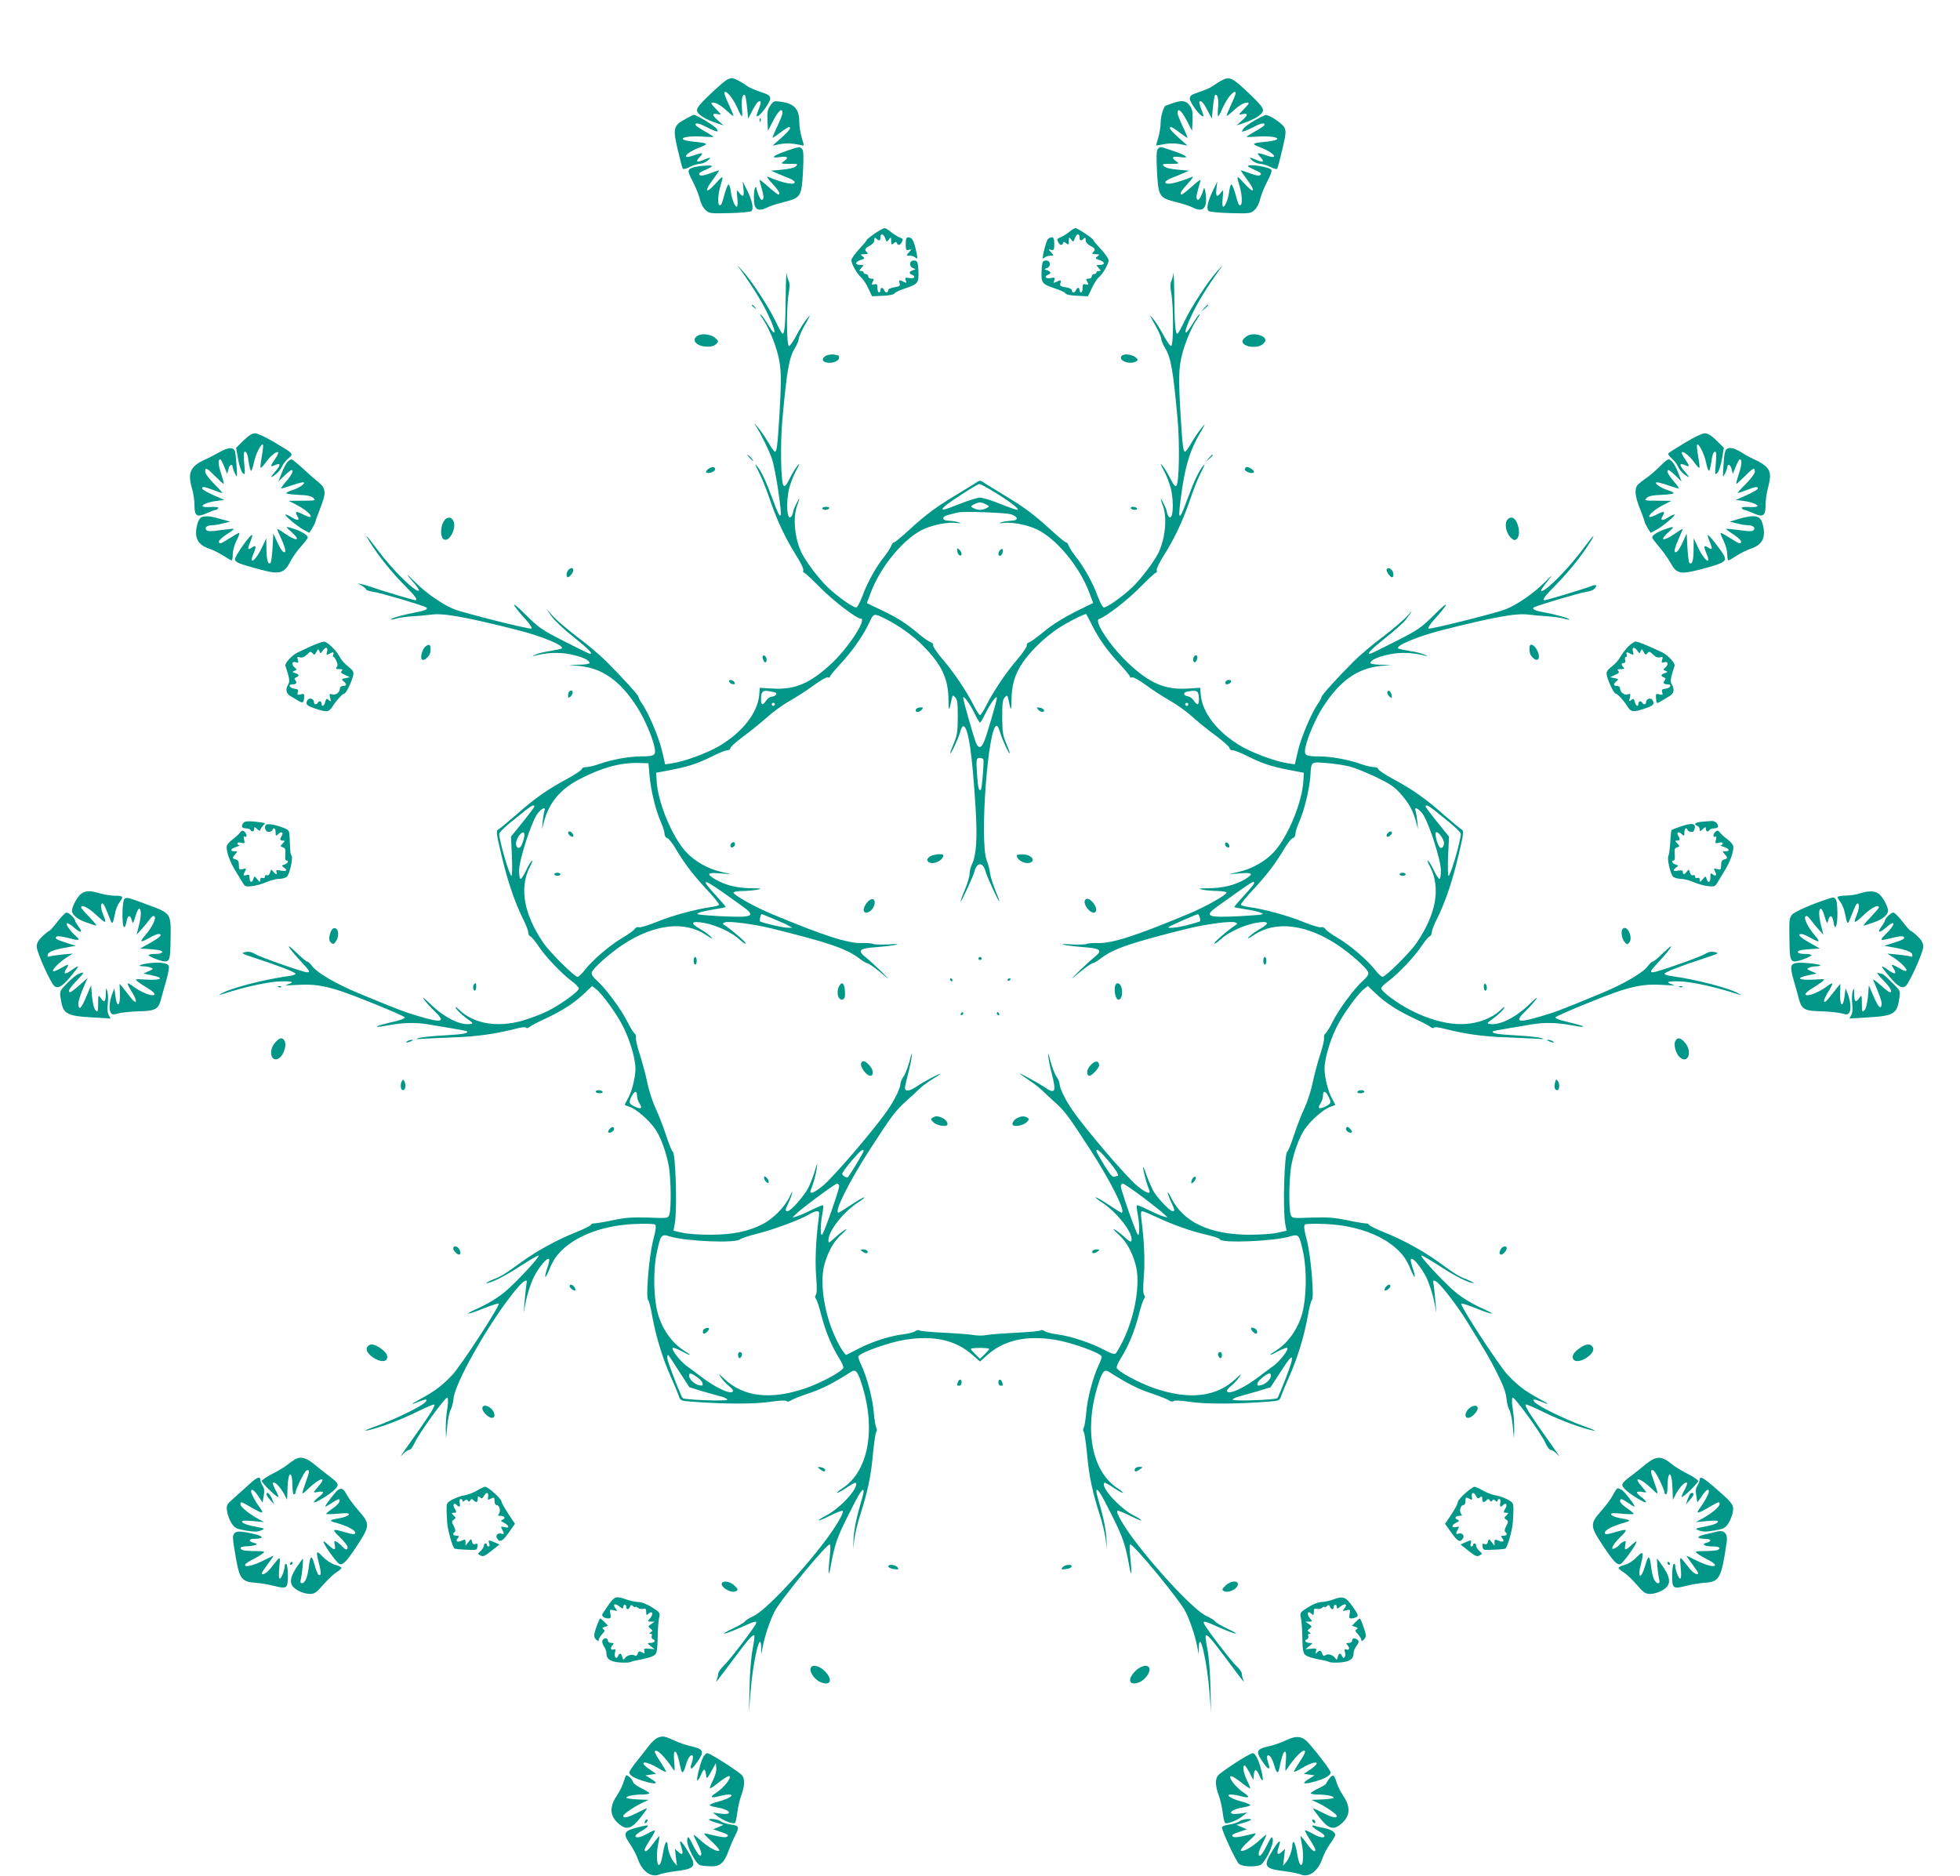 <?xml version="1.0" standalone="no"?>
<!DOCTYPE svg PUBLIC "-//W3C//DTD SVG 20010904//EN"
 "http://www.w3.org/TR/2001/REC-SVG-20010904/DTD/svg10.dtd">
<svg version="1.0" xmlns="http://www.w3.org/2000/svg"
 width="1280pt" height="1225pt" viewBox="0 0 1280 1225"
 preserveAspectRatio="xMidYMid meet">
<g transform="translate(0,1225) scale(0.1,-0.1)"
fill="#009688" stroke="none">
<path d="M4744 11727 c-12 -7 -61 -49 -109 -95 -65 -62 -86 -88 -83 -105 3
-24 56 -58 128 -81 l45 -15 -37 33 c-41 36 -40 49 1 40 25 -6 24 -4 -14 35
-33 34 -36 41 -19 41 23 0 56 -21 102 -63 17 -17 32 -27 32 -23 0 4 -15 41
-34 82 -25 53 -31 74 -21 74 19 0 59 -54 84 -113 11 -26 23 -47 26 -47 3 0 3
26 0 58 -5 53 5 95 20 80 4 -4 10 -40 14 -80 l7 -73 27 52 c27 52 43 70 54 59
3 -3 -2 -23 -11 -46 -18 -46 -19 -53 -7 -48 21 7 81 92 81 113 0 20 -10 27
-64 45 -36 12 -75 29 -88 39 -31 24 -84 51 -100 51 -7 -1 -23 -6 -34 -13z"/>
<path d="M7975 11723 c-16 -9 -40 -24 -53 -34 -13 -10 -52 -27 -88 -39 -54
-18 -64 -25 -64 -45 0 -21 60 -106 81 -113 12 -5 11 2 -7 48 -9 23 -14 43 -11
46 11 11 27 -7 54 -59 l27 -52 7 73 c4 40 10 76 14 80 15 15 25 -27 20 -80 -3
-32 -3 -58 0 -58 3 0 15 21 26 47 25 59 65 113 84 113 10 0 4 -21 -21 -74 -19
-41 -34 -78 -34 -82 0 -4 15 6 33 23 45 42 78 63 101 63 17 0 14 -7 -19 -41
-38 -39 -39 -41 -14 -35 41 9 42 -4 1 -40 l-37 -33 45 15 c72 23 125 57 128
81 3 17 -18 43 -83 105 -120 115 -134 121 -190 91z"/>
<path d="M5031 11561 c-18 -25 -21 -41 -19 -98 l3 -68 35 68 c33 64 60 87 60
49 0 -10 -16 -50 -35 -90 -19 -40 -32 -72 -29 -72 3 0 26 16 51 35 25 19 50
35 54 35 21 0 5 -22 -48 -70 l-58 -51 40 8 c45 9 85 8 133 -2 17 -4 32 -6 32
-4 0 2 -7 26 -15 53 -8 27 -15 71 -15 97 0 87 -32 123 -123 135 -41 6 -46 4
-66 -25z"/>
<path d="M7655 11575 c-22 -8 -41 -15 -42 -15 -12 -1 -33 -69 -33 -108 0 -27
-7 -71 -15 -98 -8 -27 -15 -51 -15 -53 0 -2 15 0 33 4 47 10 87 11 132 2 l40
-8 -57 51 c-54 48 -70 70 -49 70 4 0 29 -16 54 -35 25 -19 48 -35 51 -35 3 0
-10 32 -29 72 -19 40 -35 80 -35 90 0 38 27 15 60 -49 l35 -68 3 68 c2 56 -1
73 -18 97 -24 34 -52 38 -115 15z"/>
<path d="M4475 11472 c-77 -42 -82 -60 -49 -200 15 -64 30 -120 33 -124 4 -5
25 1 46 12 22 11 51 20 65 20 14 0 36 9 50 20 30 24 22 25 -27 5 -45 -19 -53
-12 -23 20 27 29 19 31 -40 10 -88 -31 -52 18 38 52 64 24 59 28 -40 38 -122
12 -70 41 58 33 41 -3 74 -3 74 -2 0 2 -25 18 -55 35 -30 17 -57 35 -60 39
-12 20 16 18 57 -4 24 -13 55 -27 67 -31 20 -6 22 -5 12 13 -9 17 -133 93
-151 92 -3 0 -27 -13 -55 -28z"/>
<path d="M8195 11464 c-33 -18 -67 -43 -75 -55 -14 -21 -13 -21 10 -14 13 4
44 18 68 31 41 22 69 24 57 4 -3 -4 -30 -22 -60 -39 -30 -17 -55 -33 -55 -35
0 -1 33 -1 74 2 128 8 180 -21 59 -33 -100 -10 -105 -14 -41 -38 90 -34 126
-83 38 -52 -59 21 -67 19 -40 -10 30 -32 22 -39 -23 -20 -49 20 -57 19 -27 -5
14 -11 36 -20 50 -20 14 0 43 -9 65 -20 21 -11 42 -17 46 -12 3 4 18 60 33
124 24 103 26 121 14 145 -12 26 -100 84 -123 82 -5 -1 -37 -16 -70 -35z"/>
<path d="M4961 11464 c0 -11 3 -14 6 -6 3 7 2 16 -1 19 -3 4 -6 -2 -5 -13z"/>
<path d="M5135 11264 c-89 -31 -108 -49 -42 -40 52 8 61 -3 25 -28 -21 -15
-20 -16 37 -16 54 0 58 -1 43 -16 -10 -10 -43 -18 -89 -22 l-74 -7 40 -17 c22
-10 57 -24 78 -32 20 -8 37 -20 37 -25 0 -23 -72 -8 -175 34 -12 5 -1 -13 28
-43 44 -48 57 -72 39 -72 -4 0 -34 23 -65 51 -31 28 -57 48 -57 44 0 -4 7 -32
16 -62 11 -39 13 -58 5 -66 -7 -7 -15 0 -26 26 -8 20 -15 42 -15 48 0 7 -3 9
-7 5 -11 -11 -13 -95 -3 -122 11 -28 37 -31 81 -9 16 9 64 24 107 35 112 28
117 36 126 199 5 97 4 136 -5 147 -15 18 -20 17 -104 -12z"/>
<path d="M7561 11276 c-9 -11 -10 -50 -5 -147 9 -163 14 -171 126 -199 43 -11
91 -26 107 -35 68 -35 97 -5 85 89 -4 28 -9 44 -12 36 -17 -56 -33 -83 -43
-73 -8 8 -6 27 5 66 9 30 16 58 16 62 0 4 -26 -16 -57 -44 -31 -28 -61 -51
-65 -51 -18 0 -5 24 40 72 28 30 39 48 27 43 -103 -42 -175 -57 -175 -34 0 5
17 17 38 25 20 8 55 22 77 32 l40 17 -74 7 c-46 4 -79 12 -89 22 -15 15 -11
16 43 16 57 0 58 1 37 16 -36 25 -27 36 26 28 66 -9 45 9 -48 41 -86 29 -84
29 -99 11z"/>
<path d="M4542 11160 c-55 -13 -57 -22 -19 -93 19 -36 40 -88 47 -115 6 -29
22 -60 37 -73 24 -23 30 -24 156 -21 73 2 137 8 144 13 17 15 5 72 -29 138
l-28 56 5 -47 c7 -53 -3 -61 -29 -25 -16 21 -16 20 -11 -35 4 -33 2 -58 -3
-58 -13 0 -32 46 -39 97 -3 24 -9 46 -14 48 -4 3 -15 -21 -24 -52 -23 -81 -23
-83 -35 -83 -15 0 -12 69 5 126 22 72 20 73 -33 14 -63 -70 -75 -51 -17 26 24
32 43 60 41 61 -1 1 -28 -7 -59 -19 -43 -16 -61 -18 -69 -10 -8 8 1 17 35 31
26 11 47 23 47 26 0 7 -69 4 -108 -5z"/>
<path d="M8150 11165 c0 -3 21 -15 47 -26 34 -14 43 -23 35 -31 -8 -8 -26 -6
-69 10 -31 12 -58 20 -59 19 -2 -1 17 -29 41 -61 58 -77 46 -96 -17 -26 -53
59 -55 58 -33 -14 17 -57 20 -126 5 -126 -12 0 -12 2 -35 83 -9 31 -20 55 -24
52 -5 -2 -11 -24 -14 -48 -7 -51 -26 -97 -39 -97 -5 0 -7 25 -3 58 5 55 5 56
-11 35 -26 -36 -36 -27 -30 25 l6 47 -29 -60 c-35 -74 -44 -120 -28 -133 7 -6
71 -12 144 -14 126 -3 132 -2 156 21 15 13 31 44 37 73 7 27 28 79 47 115 22
42 31 69 25 75 -19 19 -152 39 -152 23z"/>
<path d="M5712 10725 c-28 -20 -52 -39 -52 -43 0 -4 -23 -31 -50 -60 -28 -30
-50 -62 -50 -72 0 -24 38 -90 64 -112 11 -9 32 -40 46 -70 l25 -53 70 3 c44 2
72 8 77 16 4 7 33 21 65 31 88 29 94 37 91 114 -3 55 -6 66 -22 69 -38 8 -45
-41 -8 -51 14 -4 13 -6 -5 -12 -26 -8 -30 -20 -8 -29 29 -11 16 -29 -16 -22
-27 5 -30 4 -24 -15 6 -18 5 -19 -13 -10 -29 15 -34 14 -27 -9 5 -17 0 -21
-34 -26 -25 -4 -41 -12 -41 -20 0 -19 -19 -18 -26 1 -4 8 -10 15 -15 15 -5 0
-9 -7 -9 -15 0 -8 -4 -15 -10 -15 -5 0 -10 13 -10 29 0 25 -3 28 -21 24 -19
-5 -20 -4 -10 16 10 18 9 21 -9 21 -11 0 -20 7 -20 15 0 8 -7 15 -15 15 -8 0
-15 5 -15 10 0 6 -7 10 -17 10 -14 0 -14 2 2 20 18 20 17 20 -8 20 -36 0 -34
19 3 32 29 9 29 11 13 24 -16 12 -15 13 12 14 22 0 26 3 17 12 -18 18 -15 26
18 43 19 10 30 23 30 37 0 17 3 19 12 10 18 -18 28 -15 28 8 0 29 19 25 31 -6
9 -26 10 -26 24 -8 14 18 14 17 15 -10 0 -25 2 -27 17 -15 13 11 17 11 20 2 7
-19 21 -16 33 7 9 17 7 22 -16 30 -15 6 -40 22 -56 35 -16 14 -35 25 -41 25
-7 0 -36 -16 -65 -35z"/>
<path d="M6982 10735 c-16 -13 -41 -29 -56 -35 -23 -8 -25 -13 -16 -30 12 -23
26 -26 33 -7 3 9 7 9 20 -2 15 -12 17 -10 17 15 1 27 1 28 15 10 14 -18 15
-18 24 8 12 31 31 35 31 6 0 -23 10 -26 28 -8 9 9 12 7 12 -10 0 -14 11 -27
30 -37 33 -17 36 -25 18 -43 -9 -9 -5 -12 18 -12 26 -1 27 -2 11 -14 -16 -13
-16 -15 13 -24 37 -13 39 -32 3 -32 -25 0 -26 0 -8 -20 16 -18 16 -20 2 -20
-10 0 -17 -4 -17 -10 0 -5 -7 -10 -15 -10 -8 0 -15 -7 -15 -15 0 -8 -9 -15
-20 -15 -18 0 -19 -3 -9 -21 10 -20 9 -21 -10 -16 -18 4 -21 1 -21 -24 0 -16
-4 -29 -10 -29 -5 0 -10 7 -10 15 0 8 -4 15 -9 15 -5 0 -11 -7 -15 -15 -7 -19
-26 -20 -26 -1 0 8 -16 16 -41 20 -34 5 -39 9 -34 26 7 23 2 24 -27 9 -18 -9
-19 -8 -13 10 6 19 3 20 -24 15 -32 -7 -45 11 -16 22 22 9 18 21 -7 29 -19 6
-20 8 -6 12 37 10 30 59 -8 51 -16 -3 -19 -14 -22 -69 -3 -77 3 -85 91 -114
32 -10 61 -24 65 -31 5 -8 33 -14 77 -16 l70 -3 26 54 c14 30 34 61 45 70 26
21 64 87 64 111 0 10 -22 42 -50 72 -27 29 -50 56 -50 60 0 10 -102 78 -117
78 -6 0 -25 -11 -41 -25z"/>
<path d="M5915 10657 c0 -39 2 -43 20 -39 20 5 20 5 1 -16 -19 -22 -19 -22 5
-22 14 0 30 -5 37 -12 16 -16 16 -2 1 60 -14 55 -25 72 -48 72 -12 0 -16 -10
-16 -43z"/>
<path d="M6843 10688 c-10 -13 -33 -96 -33 -119 0 -10 3 -10 12 -1 7 7 23 12
37 12 24 0 24 0 5 22 -19 21 -19 21 1 16 18 -4 20 0 20 39 0 33 -4 43 -16 43
-9 0 -21 -6 -26 -12z"/>
<path d="M4838 10485 c75 -104 139 -206 179 -292 55 -115 54 -155 0 -66 -21
35 -43 66 -50 70 -6 3 -1 -7 11 -25 37 -51 80 -152 102 -236 23 -90 24 -156
10 -400 -12 -193 -17 -236 -29 -236 -5 0 -25 28 -45 63 -20 34 -51 78 -67 97
-27 30 -28 31 -11 5 32 -49 89 -166 106 -220 8 -27 25 -110 36 -184 33 -217
25 -233 -35 -69 -43 117 -74 182 -104 218 -13 16 -8 1 13 -40 19 -36 51 -114
71 -175 48 -141 101 -255 171 -367 32 -50 54 -95 50 -103 -3 -8 -1 -15 5 -15
5 0 53 -44 107 -99 84 -85 235 -201 263 -201 43 0 -77 -186 -187 -290 -142
-133 -242 -176 -390 -167 l-82 5 -4 -49 c-12 -118 -111 -243 -264 -333 -78
-45 -226 -100 -304 -111 l-46 -7 -22 94 c-22 90 -90 249 -132 307 -11 16 -20
33 -20 39 0 11 -105 127 -210 232 -41 41 -127 114 -191 161 -63 48 -135 109
-158 135 l-43 49 33 -49 c19 -27 83 -88 147 -138 102 -82 133 -115 99 -106 -7
2 -82 39 -167 82 -146 75 -161 86 -252 176 -97 97 -94 74 6 -37 26 -28 42 -54
37 -58 -12 -7 -434 99 -505 126 -76 31 -180 103 -254 176 -67 67 -68 63 -4
-10 18 -22 31 -41 28 -44 -18 -18 -176 138 -272 268 -72 96 -90 114 -48 47 56
-89 142 -196 221 -276 77 -77 95 -102 75 -102 -10 0 -226 64 -277 83 -22 8
-53 17 -70 21 l-30 6 28 -15 c15 -9 27 -19 27 -24 0 -5 21 -12 48 -16 44 -6
323 -88 343 -101 19 -11 -3 -22 -64 -33 -72 -13 -171 -40 -165 -47 2 -2 20 1
39 7 19 5 66 12 104 14 39 2 93 7 122 11 81 11 227 -16 568 -102 159 -41 302
-101 284 -119 -4 -3 -37 -10 -73 -16 -36 -5 -81 -16 -98 -24 -18 -8 -24 -13
-14 -10 80 23 164 27 240 12 77 -16 126 -38 126 -57 0 -6 -30 -11 -67 -11
l-68 -2 74 -7 c147 -16 261 -97 369 -264 48 -73 106 -206 117 -270 10 -49 -1
-56 -87 -56 -79 0 -190 -20 -273 -49 -32 -12 -72 -21 -87 -21 -16 0 -28 -6
-28 -12 0 -7 -46 -38 -102 -68 -128 -69 -208 -126 -329 -233 -54 -47 -105 -89
-114 -94 -16 -9 -15 -22 20 -169 40 -170 87 -307 141 -416 19 -37 34 -77 34
-88 0 -11 6 -23 14 -26 8 -3 31 -31 52 -62 45 -69 152 -181 217 -229 26 -19
47 -41 47 -49 0 -19 -120 -106 -205 -148 -38 -19 -112 -47 -163 -62 -164 -46
-316 -21 -411 69 -25 24 -31 26 -22 10 6 -11 34 -38 63 -60 51 -37 52 -38 25
-41 -66 -8 -169 45 -260 134 -36 35 -52 47 -39 28 11 -16 41 -50 66 -74 80
-77 58 -84 -109 -34 -79 23 -122 39 -383 147 -147 61 -272 134 -304 178 -12
16 -26 29 -32 29 -6 0 -39 28 -75 63 -74 72 -51 30 35 -63 58 -62 62 -70 39
-70 -25 0 -306 99 -339 119 -23 14 -40 18 -64 13 -31 -7 -27 -9 70 -41 150
-49 258 -91 258 -101 0 -5 -21 -12 -47 -15 -162 -22 -387 -81 -441 -116 -15
-9 -14 -10 3 -4 160 52 314 85 396 86 71 1 84 -6 38 -20 -26 -7 -13 -8 51 -4
149 10 228 -8 484 -111 125 -50 229 -95 230 -101 0 -5 -24 -16 -54 -23 -101
-24 -132 -33 -128 -38 3 -2 39 3 82 11 87 17 176 18 251 5 28 -5 95 -16 149
-25 55 -9 102 -18 105 -20 13 -13 -22 -20 -147 -27 -75 -4 -150 -12 -167 -17
-24 -8 -19 -9 30 -5 33 2 123 6 200 9 148 5 273 23 393 54 44 12 74 15 78 9 4
-5 13 -3 22 5 10 8 55 32 103 54 110 51 189 102 254 164 l52 49 26 -20 c43
-34 144 -175 181 -254 44 -91 76 -205 76 -266 0 -57 -25 -155 -51 -198 -10
-18 -19 -35 -19 -37 0 -2 16 -9 35 -15 41 -14 125 -87 164 -144 34 -50 67
-137 86 -228 17 -77 20 -293 6 -331 -9 -24 -10 -24 -138 -19 -104 3 -147 0
-230 -17 -55 -12 -111 -21 -122 -21 -12 0 -21 -4 -21 -9 0 -5 -47 -28 -104
-51 -117 -47 -249 -119 -346 -189 -113 -82 -131 -94 -189 -117 -31 -13 -51
-24 -44 -24 30 0 122 46 219 110 59 38 113 70 121 70 17 0 -142 -171 -215
-233 -54 -46 -115 -82 -197 -119 -87 -40 -48 -34 57 8 49 20 92 33 95 30 11
-10 -243 -400 -301 -463 -64 -69 -116 -109 -211 -160 -65 -35 -69 -42 -12 -18
49 20 64 19 44 -3 -26 -28 -190 -108 -312 -153 -60 -21 -94 -36 -75 -33 72 13
219 67 328 121 62 31 115 53 118 50 9 -9 -36 -78 -192 -297 -25 -36 -33 -50
-17 -32 15 18 35 32 44 32 9 0 24 18 35 43 27 63 206 309 216 299 5 -5 5 -36
-1 -73 -6 -35 -10 -93 -10 -129 l2 -65 8 84 c5 47 15 94 23 105 7 12 15 45 18
73 9 98 213 461 375 670 35 46 73 88 85 94 20 11 21 10 14 -32 -3 -24 -8 -73
-11 -109 l-5 -65 15 80 c9 44 31 112 49 150 34 68 89 135 102 122 3 -3 -1 -27
-10 -53 -24 -71 -19 -87 8 -23 12 31 32 70 44 86 90 126 288 210 517 219 66 3
126 1 132 -3 10 -7 7 -31 -13 -109 -26 -105 -48 -373 -31 -385 5 -4 18 -54 28
-113 23 -125 66 -267 119 -386 21 -47 44 -101 51 -121 12 -37 12 -37 83 -43
202 -16 413 -17 511 -2 61 9 103 12 110 6 7 -6 19 -4 31 4 11 8 64 29 118 47
83 27 161 67 273 139 32 21 46 3 77 -100 86 -285 33 -551 -131 -659 -26 -17
-42 -31 -36 -31 6 0 35 16 63 35 29 20 55 33 58 31 26 -27 -99 -166 -193 -214
-33 -17 -54 -31 -47 -32 7 0 43 16 81 35 38 19 71 31 74 28 11 -10 -41 -99
-110 -191 -164 -218 -399 -464 -473 -497 -25 -11 -49 -26 -54 -33 -4 -8 -40
-29 -80 -48 -100 -47 -60 -42 49 6 97 44 110 47 102 26 -10 -26 -174 -241
-211 -275 -20 -19 -36 -43 -36 -54 0 -10 -5 -28 -10 -40 -13 -27 3 -7 122 153
89 119 114 147 124 138 3 -3 -2 -43 -11 -89 -10 -50 -18 -150 -20 -249 l-4
-165 10 130 c16 208 67 422 70 294 l1 -44 9 50 c13 68 47 170 76 228 39 78
350 455 363 440 4 -4 4 -39 -1 -78 -11 -96 -9 -145 3 -80 30 163 41 196 119
352 73 147 99 187 99 150 0 -6 -14 -59 -31 -117 -17 -60 -32 -137 -34 -180
l-4 -75 9 65 c4 36 22 108 39 160 48 150 70 255 82 395 7 71 16 135 21 142 6
7 6 19 0 30 -5 10 -12 55 -16 100 -7 90 -44 229 -81 307 -13 27 -22 53 -19 58
16 26 199 91 304 108 190 30 332 -2 442 -100 l48 -42 47 42 c111 98 253 130
443 100 105 -17 288 -82 304 -108 3 -5 -6 -31 -19 -58 -37 -78 -74 -217 -81
-307 -4 -45 -11 -90 -16 -100 -6 -11 -6 -23 0 -30 5 -7 14 -71 21 -142 12
-140 34 -245 82 -395 17 -52 35 -124 39 -160 l9 -65 -4 75 c-2 43 -17 120 -34
180 -17 58 -31 111 -31 117 0 37 26 -3 99 -149 78 -157 89 -190 119 -353 12
-65 14 -16 3 80 -5 39 -5 74 -1 78 13 15 325 -363 363 -440 29 -58 63 -160 76
-228 l9 -50 1 44 c3 128 54 -86 70 -294 l10 -130 -4 165 c-2 99 -10 199 -20
249 -9 46 -14 86 -11 89 10 9 35 -19 124 -138 119 -160 135 -180 122 -153 -5
12 -10 31 -10 41 0 11 -15 33 -34 50 -33 29 -202 250 -213 278 -8 21 5 18 102
-26 109 -48 149 -53 49 -6 -40 19 -76 40 -80 48 -5 7 -29 22 -54 33 -74 33
-309 279 -473 497 -69 92 -121 181 -110 191 3 3 36 -9 74 -28 38 -19 74 -35
81 -35 7 1 -14 15 -47 32 -94 48 -219 187 -193 214 3 2 29 -11 58 -31 28 -19
57 -35 63 -35 6 0 -10 14 -36 31 -164 108 -217 374 -131 659 31 103 45 121 77
100 112 -72 190 -112 273 -139 54 -18 107 -39 118 -47 12 -8 24 -10 31 -4 7 6
49 3 110 -6 98 -15 309 -14 511 2 71 6 71 6 83 43 7 20 30 74 51 121 53 119
96 261 119 386 10 59 23 109 28 113 17 12 -5 280 -31 385 -20 78 -23 102 -13
109 6 4 66 6 132 3 229 -9 427 -93 517 -219 12 -16 32 -55 44 -86 27 -64 32
-48 8 23 -9 26 -13 50 -10 53 13 13 68 -54 102 -122 18 -38 40 -106 49 -150
l15 -80 -5 65 c-3 36 -8 85 -11 109 -7 42 -6 43 14 32 27 -14 135 -153 199
-256 129 -209 158 -257 205 -353 35 -69 53 -119 56 -155 3 -28 11 -61 18 -73
8 -11 18 -58 23 -105 l8 -84 2 65 c0 36 -4 94 -10 129 -6 37 -6 68 -1 73 10
10 189 -236 216 -299 11 -25 26 -43 35 -43 9 0 29 -14 44 -32 16 -18 8 -4 -17
32 -156 219 -201 288 -192 297 3 3 56 -19 118 -50 109 -54 256 -108 328 -121
19 -3 -14 12 -75 33 -122 45 -286 125 -312 153 -20 22 -5 23 44 3 57 -24 53
-17 -12 18 -95 51 -147 91 -211 160 -58 63 -312 453 -301 463 3 3 46 -10 95
-30 105 -42 144 -48 57 -8 -82 37 -143 73 -197 119 -73 62 -232 233 -215 233
8 0 62 -32 121 -70 97 -64 189 -110 219 -110 7 0 -13 11 -44 24 -58 23 -76 35
-189 117 -97 70 -229 142 -346 189 -57 23 -104 46 -104 51 0 5 -9 9 -21 9 -11
0 -67 9 -122 21 -83 17 -126 20 -230 17 -128 -5 -129 -5 -138 19 -14 38 -11
254 6 331 19 91 52 178 86 228 39 57 123 130 164 144 19 6 35 13 35 15 0 2 -9
19 -19 37 -26 43 -51 141 -51 198 0 61 32 175 76 266 37 79 138 220 181 254
l26 20 52 -49 c65 -62 144 -113 254 -164 48 -22 93 -46 103 -54 9 -8 18 -10
22 -5 4 6 34 3 78 -9 120 -31 245 -49 393 -54 77 -3 167 -7 200 -9 49 -4 54
-3 30 5 -16 5 -92 13 -167 17 -125 7 -160 14 -147 27 3 2 50 11 105 20 54 9
122 20 149 25 75 13 164 12 251 -5 43 -8 79 -13 82 -11 4 5 -20 12 -126 38
-30 7 -54 18 -54 23 0 6 103 51 228 101 256 103 335 121 484 111 64 -4 77 -3
51 4 -46 14 -33 21 38 20 82 -1 236 -34 396 -86 17 -6 18 -5 3 4 -54 35 -279
94 -440 116 -27 3 -48 10 -48 15 0 10 108 52 258 101 97 32 101 34 70 41 -24
5 -41 1 -64 -13 -33 -20 -314 -119 -339 -119 -23 0 -19 8 39 70 86 93 109 135
35 63 -36 -35 -69 -63 -75 -63 -6 0 -20 -13 -32 -29 -32 -44 -157 -117 -304
-178 -261 -108 -304 -124 -383 -147 -167 -50 -189 -43 -109 34 25 24 55 58 66
74 13 19 -3 7 -39 -28 -91 -89 -194 -142 -260 -134 -27 3 -26 4 25 41 29 22
57 49 63 60 9 16 3 14 -22 -10 -56 -53 -142 -86 -236 -91 -140 -8 -327 59
-475 168 -38 27 -68 56 -68 64 0 8 21 30 48 49 64 48 171 160 216 229 21 31
44 59 52 62 8 3 14 15 14 26 0 11 15 51 34 88 54 109 101 246 141 416 35 147
36 160 20 169 -9 5 -60 47 -114 94 -121 107 -201 164 -329 233 -56 30 -102 61
-102 68 0 6 -12 12 -28 12 -15 0 -55 9 -87 21 -83 29 -194 49 -273 49 -86 0
-97 7 -87 56 11 64 69 197 117 270 108 167 222 248 369 264 l74 7 -67 2 c-38
0 -68 5 -68 11 0 19 49 41 126 57 76 15 160 11 240 -12 10 -3 4 2 -14 10 -17
8 -62 19 -98 24 -36 6 -69 13 -73 16 -18 18 125 78 284 119 341 86 487 113
568 102 29 -4 84 -9 122 -11 39 -2 85 -9 104 -14 19 -6 37 -9 39 -7 6 7 -93
34 -165 47 -61 11 -83 22 -64 33 20 12 299 95 342 101 29 4 50 14 57 26 15 23
7 24 -49 3 -53 -19 -270 -84 -281 -84 -20 0 -2 25 75 102 79 80 165 187 221
276 40 63 24 51 -32 -25 -95 -131 -252 -293 -284 -293 -11 0 -2 14 52 82 23
28 12 20 -32 -25 -74 -73 -178 -145 -254 -176 -71 -27 -493 -133 -505 -126 -5
4 11 30 37 58 100 111 103 134 6 37 -91 -90 -106 -101 -252 -176 -85 -43 -160
-80 -167 -82 -34 -9 -3 24 95 102 59 47 119 100 132 118 48 63 52 72 9 24 -23
-26 -95 -87 -158 -135 -64 -47 -150 -120 -191 -161 -105 -105 -210 -221 -210
-232 0 -6 -9 -23 -20 -39 -42 -58 -110 -217 -132 -307 l-22 -94 -46 7 c-78 11
-226 66 -304 111 -153 90 -252 215 -264 333 l-4 49 -82 -5 c-149 -9 -249 34
-392 170 -114 108 -222 272 -187 284 48 17 183 121 265 204 54 55 102 99 107
99 6 0 8 7 5 15 -4 8 18 53 50 103 70 112 123 226 171 367 20 61 52 139 71
175 21 41 26 56 13 40 -30 -36 -61 -101 -104 -218 -60 -165 -67 -150 -34 73
24 158 57 258 118 360 34 58 36 64 12 35 -17 -19 -47 -63 -67 -97 -20 -35 -40
-63 -45 -63 -12 0 -17 43 -29 236 -14 244 -13 310 10 400 22 84 65 185 102
236 12 18 17 28 11 25 -7 -4 -29 -35 -50 -70 -54 -89 -55 -49 0 66 40 86 104
188 179 292 30 40 30 40 -12 -5 -59 -64 -168 -231 -215 -328 -21 -45 -42 -82
-46 -82 -13 0 -19 67 -20 244 -1 99 -4 168 -6 151 -2 -16 -8 -39 -14 -51 -7
-14 -7 -38 0 -79 16 -85 15 -345 -1 -345 -7 0 -30 33 -51 73 -21 39 -51 88
-68 107 -25 30 -24 26 11 -36 23 -39 42 -82 43 -95 1 -13 12 -40 24 -59 40
-66 54 -143 84 -475 14 -157 9 -409 -8 -426 -9 -9 -18 2 -41 47 -16 33 -39 70
-51 84 -16 19 -14 11 8 -30 17 -30 37 -82 46 -115 25 -99 15 -231 -15 -185 -5
8 -10 22 -10 30 -1 14 -39 91 -39 80 -1 -3 6 -23 14 -45 29 -80 14 -218 -32
-310 -31 -59 -109 -163 -165 -217 -66 -64 -175 -141 -191 -135 -8 3 -26 39
-41 79 -30 84 -91 192 -142 254 -18 23 -38 54 -44 68 -5 14 -13 25 -18 24 -4
-2 -48 34 -97 79 -116 106 -174 149 -315 234 -63 38 -123 75 -132 82 -14 9
-22 9 -35 0 -10 -7 -70 -44 -133 -82 -141 -85 -199 -128 -315 -234 -49 -45
-93 -81 -97 -79 -5 1 -13 -10 -18 -24 -6 -14 -26 -45 -44 -68 -51 -62 -112
-170 -142 -254 -15 -40 -33 -76 -41 -79 -16 -6 -125 71 -191 135 -56 54 -134
158 -165 217 -46 92 -61 230 -32 310 8 22 15 42 14 45 0 11 -38 -66 -39 -80 0
-8 -5 -22 -10 -30 -30 -46 -40 86 -15 185 9 33 29 85 46 115 22 41 24 49 8 30
-12 -14 -35 -51 -51 -84 -23 -45 -32 -56 -41 -47 -17 17 -22 269 -8 426 30
332 44 409 84 475 12 19 23 46 24 59 1 13 20 56 43 95 35 62 36 66 11 36 -17
-19 -47 -68 -68 -107 -21 -40 -44 -73 -50 -73 -17 0 -18 260 -2 345 7 41 7 65
0 79 -6 12 -12 35 -14 51 -2 17 -5 -52 -6 -151 -1 -177 -7 -244 -20 -244 -4 0
-25 37 -46 82 -47 97 -156 264 -215 328 -42 45 -42 45 -12 5z m1668 -1456
c100 -62 159 -109 136 -109 -6 0 -57 18 -112 40 -55 22 -114 40 -130 40 -16 0
-75 -18 -130 -40 -114 -45 -133 -49 -103 -19 25 25 213 147 229 148 7 1 56
-27 110 -60z m-67 -73 c24 -13 24 -14 3 -25 -11 -6 -30 -11 -42 -11 -12 0 -31
5 -42 11 -21 11 -21 12 3 25 13 7 31 13 39 13 8 0 26 -6 39 -13z m164 -65 c20
-7 37 -18 37 -26 0 -10 -12 -15 -37 -16 -21 -1 -49 -5 -63 -10 -20 -7 -16 -8
16 -4 54 6 144 -11 208 -39 129 -57 285 -243 350 -417 l25 -67 -122 -60 c-80
-41 -148 -84 -198 -126 -42 -35 -86 -67 -97 -70 -12 -4 -19 -13 -16 -20 3 -7
-25 -49 -62 -92 -76 -89 -156 -208 -203 -301 -17 -35 -36 -63 -41 -63 -5 0
-24 28 -41 63 -47 93 -127 212 -203 301 -37 43 -65 85 -62 92 3 7 -5 16 -17
20 -12 4 -47 28 -77 54 -80 68 -140 106 -245 156 l-94 45 25 67 c65 175 221
361 350 418 64 28 154 45 208 39 32 -4 36 -3 16 4 -14 5 -42 9 -62 10 -26 1
-38 6 -38 16 0 13 16 19 95 38 37 9 310 -1 348 -12z m-818 -684 c82 -41 177
-108 238 -170 126 -125 170 -218 171 -356 1 -80 4 -80 21 3 6 27 7 28 23 12
14 -14 17 -37 17 -129 -1 -98 -4 -120 -27 -174 -15 -35 -25 -63 -22 -63 8 0
52 96 64 138 6 25 16 42 23 39 31 -9 57 -185 78 -533 13 -199 5 -313 -25 -372
-7 -15 -14 -41 -14 -59 0 -17 -14 -64 -31 -104 -17 -40 -29 -74 -27 -76 4 -5
83 166 91 199 15 58 55 58 70 0 8 -33 87 -204 91 -199 2 2 -10 35 -26 74 -16
39 -32 88 -34 109 -2 22 -12 59 -22 84 -48 126 8 880 65 880 6 0 15 -19 22
-42 11 -42 55 -138 63 -138 3 0 -7 28 -22 63 -23 54 -26 76 -27 174 0 92 3
115 17 129 16 16 17 15 23 -12 17 -83 20 -83 21 -3 1 138 45 231 171 356 35
35 95 84 133 109 70 45 178 99 184 93 2 -2 18 -33 36 -69 47 -93 99 -167 180
-254 38 -42 70 -80 70 -86 0 -5 6 -7 14 -4 8 3 47 -19 88 -49 40 -30 111 -76
158 -103 47 -26 114 -75 150 -108 36 -32 104 -88 153 -123 48 -36 87 -71 87
-79 0 -8 9 -14 20 -14 11 0 55 -17 98 -39 96 -48 154 -67 273 -90 l94 -18 -3
-51 c-7 -139 -100 -365 -191 -465 -58 -63 -145 -112 -234 -132 l-62 -15 73 6
c84 7 92 -3 30 -40 -64 -37 -142 -56 -232 -57 -70 -1 -76 -2 -41 -10 22 -4 66
-8 98 -8 31 -1 57 -5 57 -11 0 -15 -143 -95 -249 -139 -348 -145 -499 -193
-591 -190 -30 1 -63 -1 -73 -6 -11 -4 -56 -5 -100 -3 -56 4 -71 3 -47 -3 19
-4 77 -11 128 -15 113 -8 125 -21 66 -68 -21 -17 -68 -60 -104 -95 -36 -36
-49 -51 -30 -35 61 53 117 94 129 94 6 0 30 15 53 33 82 62 200 102 568 193
118 29 280 50 306 40 18 -7 18 -9 -6 -24 -52 -36 -130 -104 -130 -114 0 -6 19
6 41 27 52 47 149 92 228 107 87 16 99 0 29 -39 -29 -17 -62 -41 -73 -53 -13
-15 -3 -10 33 13 140 95 341 72 545 -63 85 -56 193 -152 202 -180 4 -14 -5
-29 -35 -56 -57 -51 -155 -184 -195 -263 -18 -37 -40 -73 -48 -79 -8 -7 -13
-21 -10 -30 2 -10 -9 -60 -26 -111 -17 -52 -38 -132 -48 -180 -9 -47 -33 -122
-53 -166 -21 -44 -52 -125 -70 -180 -18 -55 -37 -103 -43 -106 -20 -13 -30
-378 -14 -471 l9 -46 -59 -13 c-33 -8 -114 -13 -188 -13 -259 2 -429 83 -508
244 -30 60 -27 30 4 -36 22 -48 23 -54 6 -54 -15 0 -83 69 -117 119 -13 19
-36 71 -52 115 -18 52 -26 67 -22 41 7 -39 25 -103 39 -137 13 -32 -21 -20
-78 27 -70 57 -342 375 -425 497 -45 65 -82 142 -82 167 0 12 -9 34 -20 49
-11 15 -29 61 -40 102 -14 54 -18 62 -14 30 3 -25 12 -72 21 -105 33 -129 26
-144 -48 -94 -41 28 -170 98 -159 86 3 -3 29 -21 59 -41 30 -20 66 -48 80 -61
14 -14 53 -50 86 -80 69 -61 95 -97 236 -315 138 -214 235 -410 203 -410 -3 0
-40 22 -81 50 -41 27 -80 50 -86 50 -7 0 10 -14 36 -31 90 -56 197 -187 197
-241 0 -25 -7 -23 -50 16 -21 19 -49 40 -62 47 -12 6 -3 -6 22 -29 53 -46 91
-112 115 -197 35 -120 0 -333 -81 -501 -20 -40 -42 -78 -48 -84 -9 -7 -32 1
-77 25 -79 43 -224 91 -304 100 -33 4 -70 13 -82 21 -12 8 -24 10 -27 5 -3 -4
-74 -11 -158 -15 -84 -4 -172 -11 -195 -15 -24 -5 -62 -5 -85 0 -24 4 -112 11
-196 15 -84 4 -155 11 -158 15 -3 5 -15 3 -27 -5 -12 -8 -49 -17 -82 -21 -81
-9 -205 -49 -290 -94 -38 -20 -73 -37 -77 -39 -10 -5 -53 66 -84 139 -66 155
-91 346 -59 454 24 85 62 151 115 197 25 23 34 35 21 28 -13 -7 -43 -30 -67
-52 -42 -38 -44 -39 -44 -17 0 60 102 189 197 248 26 17 43 31 36 31 -6 0 -45
-22 -86 -50 -41 -27 -78 -50 -81 -50 -32 0 65 196 203 410 141 218 167 254
236 316 33 30 76 69 95 88 20 18 57 45 83 60 26 16 47 30 47 32 0 7 -111 -52
-159 -85 -44 -29 -71 -31 -71 -5 0 8 9 46 19 86 11 40 22 93 25 118 4 32 0 24
-14 -30 -11 -41 -29 -87 -40 -102 -11 -15 -20 -37 -20 -49 0 -25 -37 -102 -82
-167 -83 -122 -355 -440 -425 -497 -57 -47 -91 -59 -78 -27 16 38 33 99 39
142 5 41 4 40 -12 -15 -10 -33 -28 -82 -41 -108 -26 -54 -116 -157 -137 -157
-18 0 -18 6 5 54 11 23 22 52 25 66 4 14 -5 1 -18 -27 -31 -66 -107 -143 -176
-178 -95 -48 -191 -68 -335 -69 -74 0 -155 5 -188 13 l-59 13 9 46 c16 93 6
458 -14 471 -6 3 -25 51 -43 106 -18 55 -49 136 -70 180 -20 44 -44 119 -53
166 -10 48 -31 128 -48 180 -17 51 -28 101 -26 111 3 9 -2 23 -10 30 -8 6 -30
42 -48 79 -40 79 -138 212 -195 263 -30 27 -39 42 -35 56 9 28 117 124 202
180 204 135 405 158 545 63 36 -23 46 -28 33 -13 -11 12 -44 36 -73 53 -70 39
-58 55 29 39 79 -15 176 -60 228 -107 22 -21 41 -33 41 -27 0 10 -78 78 -130
114 -24 15 -24 17 -6 24 26 10 188 -11 306 -40 368 -91 486 -131 568 -193 23
-18 47 -33 53 -33 12 0 68 -41 129 -94 19 -16 6 -1 -30 35 -36 35 -83 78 -104
95 -59 47 -47 60 66 68 51 4 109 11 128 15 24 6 9 7 -47 3 -44 -2 -89 -1 -100
3 -10 5 -43 7 -73 6 -92 -3 -243 45 -591 190 -106 44 -249 124 -249 139 0 6
26 10 58 11 31 0 75 4 97 8 35 8 29 9 -41 10 -90 1 -168 20 -231 57 -63 37
-55 47 30 40 l72 -6 -62 15 c-89 20 -176 69 -234 132 -91 100 -184 326 -191
465 l-3 51 94 18 c119 23 177 42 273 90 43 22 87 39 98 39 11 0 20 6 20 14 0
8 39 43 88 79 48 35 116 91 152 123 36 33 103 82 150 108 47 27 118 73 158
103 41 30 80 52 88 49 8 -3 14 -1 14 4 0 6 32 45 72 88 77 83 148 185 187 270
27 58 29 58 106 19z m-717 -482 c9 -8 -10 -25 -28 -25 -11 0 -27 -11 -36 -25
-22 -33 -34 -32 -34 4 0 55 9 64 54 57 22 -4 42 -9 44 -11z m2756 -1 c9 -24 7
-74 -3 -74 -5 0 -16 11 -25 24 -8 14 -25 26 -37 28 -31 4 -35 25 -7 31 47 9
66 7 72 -9z m-1459 -135 c16 -32 32 -59 35 -59 3 0 19 27 35 59 30 63 74 124
75 103 0 -20 -71 -264 -87 -294 -18 -37 -36 -35 -51 5 -20 56 -82 275 -82 289
1 21 45 -39 75 -103z m-1305 61 c0 -5 -4 -10 -10 -10 -5 0 -10 5 -10 10 0 6 5
10 10 10 6 0 10 -4 10 -10z m2700 0 c0 -5 -4 -10 -10 -10 -5 0 -10 5 -10 10 0
6 5 10 10 10 6 0 10 -4 10 -10z m-1338 -360 c5 -16 -9 -190 -16 -197 -13 -13
-19 9 -25 96 -7 103 -6 111 19 111 10 0 20 -5 22 -10z m-2180 -105 c8 -95 39
-224 73 -302 14 -30 25 -66 25 -79 0 -13 7 -25 18 -28 9 -3 33 -32 51 -63 59
-100 119 -179 207 -273 47 -50 82 -94 80 -99 -3 -5 -27 -12 -53 -15 -100 -14
-258 -57 -354 -97 -55 -22 -107 -38 -116 -35 -9 4 -21 -1 -29 -12 -7 -10 -43
-36 -79 -57 -81 -47 -197 -147 -245 -209 -19 -25 -41 -45 -48 -46 -20 0 -181
159 -224 223 -127 187 -157 356 -89 493 16 29 22 49 15 43 -8 -6 -25 -35 -39
-65 -14 -30 -30 -54 -35 -54 -6 0 -10 25 -10 55 0 66 76 304 116 365 27 40 63
57 49 23 -3 -10 -8 -40 -11 -68 l-4 -50 13 50 c33 124 108 213 235 278 143 74
265 107 382 104 l65 -2 7 -80z m4568 60 c36 -9 115 -41 176 -70 89 -43 121
-64 158 -106 55 -61 84 -113 103 -184 l13 -50 -4 50 c-3 28 -8 58 -11 68 -14
34 22 17 49 -23 40 -61 116 -299 116 -365 0 -30 -4 -55 -10 -55 -5 0 -21 24
-35 54 -14 30 -31 59 -39 65 -7 6 -1 -14 15 -43 68 -137 38 -306 -89 -493 -43
-64 -204 -223 -224 -223 -7 1 -29 21 -48 46 -48 62 -164 162 -245 209 -36 21
-72 47 -79 57 -8 11 -20 16 -29 12 -9 -3 -61 13 -116 35 -96 40 -254 83 -354
97 -26 3 -50 10 -53 15 -2 5 33 49 80 99 88 94 148 173 207 273 18 31 42 60
51 63 11 3 18 15 18 28 0 13 11 49 25 79 33 76 65 207 72 292 7 105 1 99 101
92 48 -3 116 -14 152 -22z m-5320 -262 c0 -5 -35 -51 -77 -103 l-76 -94 6
-128 c3 -70 2 -128 -3 -128 -13 0 -80 231 -80 274 0 8 30 38 66 68 36 29 84
68 106 86 40 31 58 39 58 25z m5878 -25 c22 -18 70 -57 106 -86 36 -30 66 -60
66 -68 0 -43 -67 -274 -80 -274 -5 0 -6 58 -3 128 l6 128 -76 94 c-42 52 -77
98 -77 103 0 14 18 6 58 -25z m-5948 -188 c-13 -47 -25 -64 -39 -56 -18 11
-13 51 10 80 27 34 42 21 29 -24z m6010 -25 c0 -29 -19 -43 -31 -24 -15 23
-29 81 -22 92 9 15 53 -41 53 -68z m-4715 -319 c44 -31 104 -73 132 -94 95
-67 72 -77 -153 -65 -137 8 -155 11 -131 21 16 7 61 17 100 23 40 6 74 13 76
15 2 2 -26 35 -63 75 -101 109 -90 116 39 25z m3475 55 c0 -5 -30 -41 -66 -80
-37 -40 -65 -73 -63 -75 2 -2 36 -9 76 -15 39 -6 84 -16 100 -23 24 -10 6 -13
-131 -21 -225 -12 -248 -2 -153 65 241 172 237 169 237 149z m-3144 -230 c38
-15 83 -35 99 -44 l30 -16 -30 0 c-30 -1 -172 33 -182 42 -5 5 5 47 11 47 2 0
34 -13 72 -29z m2789 8 c4 -11 5 -23 2 -26 -3 -2 -38 -13 -79 -24 -70 -18
-138 -25 -126 -13 7 6 180 83 190 83 4 1 10 -8 13 -20z m-3675 -1164 c0 -14 7
-37 16 -51 22 -33 11 -41 -31 -21 -39 19 -41 26 -20 67 19 37 35 39 35 5z
m4515 -5 c21 -41 19 -48 -20 -67 -42 -20 -53 -12 -31 21 9 14 16 37 16 51 0
34 16 32 35 -5z m-3035 -358 c0 -9 -99 -172 -105 -172 -14 0 -35 14 -35 24 0
7 27 44 61 84 56 66 79 85 79 64z m1599 -64 c52 -61 73 -98 57 -98 -2 0 -11
-3 -19 -6 -11 -4 -30 19 -66 77 -28 46 -51 87 -51 91 0 21 23 2 79 -64z
m-1759 -166 c0 -24 -98 -304 -111 -316 -12 -13 -12 66 1 134 6 29 8 55 5 58
-2 3 -37 -11 -77 -31 -40 -20 -84 -39 -98 -42 l-25 -7 20 20 c34 36 259 202
272 202 7 0 13 -8 13 -18z m1985 -72 c66 -50 129 -100 140 -112 l20 -20 -25 7
c-14 3 -58 22 -98 42 -40 20 -75 34 -77 31 -3 -3 -1 -29 5 -58 13 -68 13 -147
1 -134 -13 12 -111 292 -111 316 0 10 6 18 13 18 7 0 66 -41 132 -90z m-2119
-142 c-18 -134 -24 -276 -16 -375 6 -72 5 -112 -2 -120 -7 -9 -7 -17 1 -26 6
-8 22 -56 35 -108 26 -102 69 -206 117 -281 17 -27 29 -54 26 -62 -10 -25
-148 -99 -247 -133 -226 -77 -404 -57 -529 61 -40 38 -42 38 -22 9 12 -18 36
-43 54 -57 21 -17 28 -29 22 -35 -19 -18 -115 27 -212 102 -23 18 -61 46 -85
63 -45 32 -106 110 -95 121 4 3 29 -6 56 -20 64 -35 77 -34 20 1 -82 52 -146
143 -174 247 -27 103 -30 274 -7 388 26 124 30 129 86 112 109 -33 437 -46
461 -18 6 6 56 22 111 36 105 26 290 95 340 127 16 10 37 19 48 19 17 1 18 -4
12 -51z m2207 13 c104 -49 230 -94 330 -116 43 -10 81 -22 83 -29 11 -27 353
-13 460 19 56 17 60 12 86 -112 23 -114 20 -285 -7 -388 -28 -104 -92 -195
-174 -247 -57 -35 -44 -36 20 -1 27 14 52 23 56 20 11 -11 -50 -89 -95 -121
-24 -17 -62 -45 -85 -63 -97 -75 -193 -120 -212 -102 -6 6 1 18 22 35 18 14
42 39 54 57 20 29 18 29 -22 -9 -125 -118 -303 -138 -529 -61 -99 34 -237 108
-247 133 -3 8 9 35 26 62 48 75 91 179 117 281 13 52 29 100 35 108 8 9 8 17
1 26 -7 8 -8 48 -2 120 8 99 2 241 -16 375 -5 37 -3 52 5 52 7 0 49 -18 94
-39z m-1093 -861 c0 -3 -13 -19 -30 -35 l-30 -29 -30 29 c-16 16 -30 32 -30
35 0 4 27 7 60 7 33 0 60 -3 60 -7z m-2026 -145 l68 -105 81 -25 c45 -13 101
-29 125 -35 23 -6 42 -16 42 -21 0 -12 -279 -2 -292 10 -7 6 -55 125 -88 218
-15 42 -17 63 -5 63 1 0 32 -47 69 -105z m3961 -51 c-26 -66 -49 -122 -53
-125 -13 -12 -292 -22 -292 -10 0 5 19 15 43 21 23 6 79 22 124 35 l81 25 69
107 c84 132 93 115 28 -53z m-3844 13 c19 -12 35 -31 37 -41 3 -16 0 -18 -25
-12 -30 7 -63 39 -63 62 0 20 12 18 51 -9z m3749 9 c0 -23 -33 -55 -63 -62
-25 -6 -28 -4 -25 12 3 17 61 64 79 64 5 0 9 -6 9 -14z"/>
<path d="M6252 8650 c1 -13 9 -25 16 -28 17 -5 15 23 -4 39 -14 11 -15 10 -12
-11z"/>
<path d="M6532 8658 c-15 -15 -16 -38 -2 -38 12 0 23 25 18 40 -2 7 -7 7 -16
-2z"/>
<path d="M5987 7623 c-12 -11 -8 -23 7 -23 7 0 19 7 26 15 10 12 9 15 -7 15
-11 0 -23 -3 -26 -7z"/>
<path d="M6779 7616 c16 -19 44 -21 39 -3 -3 6 -15 14 -28 15 -21 3 -22 2 -11
-12z"/>
<path d="M4777 6743 c-13 -13 -7 -32 8 -27 8 4 15 12 15 20 0 15 -12 19 -23 7z"/>
<path d="M8000 6737 c0 -8 7 -18 16 -21 11 -4 14 -1 12 11 -4 21 -28 30 -28
10z"/>
<path d="M6066 6651 c-14 -15 -14 -20 -3 -30 28 -23 97 8 97 43 0 15 -78 5
-94 -13z"/>
<path d="M6640 6664 c0 -35 69 -66 97 -43 23 20 -12 49 -59 49 -21 0 -38 -3
-38 -6z"/>
<path d="M5661 6354 c-26 -33 -28 -64 -3 -64 24 0 51 30 54 60 4 35 -25 37
-51 4z"/>
<path d="M7086 6371 c-14 -23 26 -81 56 -81 24 0 23 31 -3 64 -21 26 -43 34
-53 17z"/>
<path d="M4530 5975 c0 -14 5 -25 10 -25 6 0 10 11 10 25 0 14 -4 25 -10 25
-5 0 -10 -11 -10 -25z"/>
<path d="M6390 5990 c0 -5 5 -10 10 -10 6 0 10 5 10 10 0 6 -4 10 -10 10 -5 0
-10 -4 -10 -10z"/>
<path d="M8250 5975 c0 -14 5 -25 10 -25 6 0 10 11 10 25 0 14 -4 25 -10 25
-5 0 -10 -11 -10 -25z"/>
<path d="M6205 5850 c3 -5 8 -10 11 -10 2 0 4 5 4 10 0 6 -5 10 -11 10 -5 0
-7 -4 -4 -10z"/>
<path d="M6580 5849 c0 -5 5 -7 10 -4 6 3 10 8 10 11 0 2 -4 4 -10 4 -5 0 -10
-5 -10 -11z"/>
<path d="M5481 5811 c-23 -42 -7 -99 24 -88 12 5 15 17 13 54 -3 50 -20 66
-37 34z"/>
<path d="M7284 5817 c-11 -30 0 -92 18 -95 34 -7 35 94 1 106 -7 2 -16 -3 -19
-11z"/>
<path d="M6275 5630 c-3 -5 -1 -10 4 -10 6 0 11 5 11 10 0 6 -2 10 -4 10 -3 0
-8 -4 -11 -10z"/>
<path d="M6510 5630 c0 -5 5 -10 11 -10 5 0 7 5 4 10 -3 6 -8 10 -11 10 -2 0
-4 -4 -4 -10z"/>
<path d="M5625 5310 c-15 -25 43 -99 66 -84 17 10 9 45 -16 69 -26 27 -40 31
-50 15z"/>
<path d="M7125 5296 c-26 -26 -33 -60 -15 -71 15 -9 72 52 68 72 -5 27 -26 26
-53 -1z"/>
<path d="M6090 4950 c-13 -8 -12 -12 6 -30 19 -19 77 -31 89 -18 10 10 -7 36
-31 47 -30 13 -44 14 -64 1z"/>
<path d="M6643 4948 c-22 -11 -38 -36 -28 -46 12 -13 70 -1 89 18 18 18 19 22
6 30 -19 12 -39 12 -67 -2z"/>
<path d="M4990 4557 c0 -8 7 -20 15 -27 12 -10 15 -10 15 3 0 8 -7 20 -15 27
-12 10 -15 10 -15 -3z"/>
<path d="M7792 4558 c-6 -6 -12 -19 -12 -27 0 -13 2 -13 16 1 9 9 15 21 13 27
-3 9 -8 8 -17 -1z"/>
<path d="M5634 4075 c10 -8 23 -12 28 -9 14 9 -2 24 -25 24 -21 -1 -21 -1 -3
-15z"/>
<path d="M7135 4081 c-10 -17 11 -21 31 -6 18 14 18 14 -3 15 -12 0 -24 -4
-28 -9z"/>
<path d="M3710 6811 c0 -13 26 -32 33 -24 8 7 -11 33 -24 33 -5 0 -9 -4 -9 -9z"/>
<path d="M3620 6540 c0 -5 9 -10 20 -10 11 0 20 5 20 10 0 6 -9 10 -20 10 -11
0 -20 -4 -20 -10z"/>
<path d="M9061 6807 c-6 -8 -8 -17 -4 -20 7 -8 33 11 33 24 0 13 -16 11 -29
-4z"/>
<path d="M9140 6540 c0 -5 9 -10 20 -10 11 0 20 5 20 10 0 6 -9 10 -20 10 -11
0 -20 -4 -20 -10z"/>
<path d="M4603 3573 c-14 -5 -18 -33 -5 -33 4 0 13 5 20 12 22 22 14 33 -15
21z"/>
<path d="M4820 3400 c0 -11 4 -20 9 -20 11 0 22 26 14 34 -12 12 -23 5 -23
-14z"/>
<path d="M8170 3572 c0 -10 22 -32 32 -32 15 0 8 28 -8 34 -21 8 -24 8 -24 -2z"/>
<path d="M7957 3414 c-8 -8 3 -34 14 -34 5 0 9 9 9 20 0 19 -11 26 -23 14z"/>
<path d="M4910 10256 c0 -2 8 -10 18 -17 15 -13 16 -12 3 4 -13 16 -21 21 -21
13z"/>
<path d="M7864 10238 l-19 -23 23 19 c21 18 27 26 19 26 -2 0 -12 -10 -23 -22z"/>
<path d="M4564 10061 c-56 -24 -22 -73 51 -75 30 -1 50 5 62 17 17 16 16 18
-3 37 -23 24 -79 34 -110 21z"/>
<path d="M8155 10061 c-12 -5 -27 -16 -34 -25 -37 -45 87 -73 130 -30 16 17
17 23 7 37 -15 20 -74 31 -103 18z"/>
<path d="M5413 9933 c-32 -6 -51 -32 -32 -44 32 -20 99 -3 99 26 0 8 -4 15 -9
15 -5 0 -15 2 -23 4 -7 2 -23 1 -35 -1z"/>
<path d="M7338 9933 c-10 -3 -18 -11 -18 -18 0 -29 67 -46 100 -25 13 8 13 11
0 23 -17 17 -57 26 -82 20z"/>
<path d="M1590 9373 l-48 -48 13 -74 c7 -40 20 -81 30 -90 16 -15 16 -11 10
62 -5 50 -4 77 3 77 13 0 19 -16 27 -74 4 -25 10 -48 14 -51 4 -2 13 22 19 53
12 58 48 129 59 118 3 -3 0 -37 -7 -76 -7 -39 -11 -72 -8 -75 3 -3 17 13 33
34 28 41 72 77 82 67 3 -3 -6 -23 -21 -44 -32 -47 -33 -55 -1 -40 38 17 41 2
6 -37 -39 -45 -39 -52 -2 -24 17 12 35 35 42 51 6 15 25 40 42 54 36 31 38 29
-94 107 -54 32 -107 57 -123 57 -19 0 -42 -14 -76 -47z"/>
<path d="M11005 9359 c-55 -33 -104 -64 -109 -69 -5 -5 4 -19 21 -34 17 -14
36 -39 42 -54 7 -16 25 -39 42 -51 37 -28 37 -21 -2 24 -35 39 -32 54 6 37 32
-15 31 -7 -1 40 -15 21 -24 41 -21 44 10 10 54 -26 82 -67 16 -21 30 -37 33
-34 3 3 -1 36 -8 75 -7 39 -10 73 -7 76 11 11 47 -60 59 -118 6 -31 15 -55 19
-53 4 3 10 26 14 51 8 58 14 74 27 74 7 0 8 -27 3 -77 -6 -73 -6 -77 10 -62
10 9 23 50 30 90 l13 74 -48 48 c-35 34 -56 47 -77 47 -16 0 -69 -25 -128 -61z"/>
<path d="M1437 9299 c-28 -16 -72 -39 -97 -50 -98 -44 -117 -88 -85 -193 8
-27 15 -75 15 -107 0 -71 16 -80 84 -49 25 11 49 20 55 20 5 0 13 5 16 11 5 6
-10 9 -44 8 -28 -2 -53 0 -57 3 -10 11 32 28 87 36 l53 7 -72 32 c-40 18 -72
37 -72 42 0 15 13 14 72 -9 29 -11 56 -20 60 -20 3 0 -20 27 -53 59 -34 35
-59 68 -59 80 0 31 11 26 65 -29 27 -27 52 -50 55 -50 4 0 -4 30 -16 66 -20
61 -22 94 -5 94 3 0 15 -21 25 -47 l20 -48 8 33 c8 30 27 36 28 9 1 -7 7 -25
16 -42 13 -28 14 -25 9 52 -3 45 -8 89 -11 97 -10 26 -44 25 -97 -5z"/>
<path d="M11288 9323 c-22 -6 -27 -21 -33 -116 -5 -77 -4 -80 9 -52 9 17 15
35 16 42 1 27 20 21 28 -9 l8 -33 20 48 c10 26 22 47 25 47 17 0 15 -33 -5
-94 -12 -36 -20 -66 -16 -66 3 0 28 23 55 50 54 55 65 60 65 29 0 -12 -25 -45
-59 -80 -33 -32 -56 -59 -53 -59 4 0 31 9 60 20 59 23 72 24 72 9 0 -5 -32
-24 -72 -42 l-72 -32 53 -7 c55 -8 97 -25 87 -36 -4 -3 -29 -5 -57 -3 -34 1
-49 -2 -44 -8 3 -6 11 -11 16 -11 6 0 30 -9 55 -20 67 -31 84 -21 84 48 0 31
7 82 15 112 22 82 19 112 -12 143 -16 14 -45 33 -67 42 -21 9 -56 27 -78 41
-48 31 -78 42 -100 37z"/>
<path d="M4895 9260 c10 -11 20 -20 23 -20 3 0 -3 9 -13 20 -10 11 -20 20 -23
20 -3 0 3 -9 13 -20z"/>
<path d="M7894 9258 l-19 -23 23 19 c21 18 27 26 19 26 -2 0 -12 -10 -23 -22z"/>
<path d="M1876 9231 c-9 -10 -26 -43 -37 -72 l-21 -54 39 38 c21 20 42 37 46
37 18 0 3 -31 -34 -74 -22 -25 -37 -46 -31 -46 5 0 35 9 67 20 32 11 65 20 74
20 26 -1 -25 -38 -70 -51 -21 -7 -39 -15 -39 -20 0 -4 36 -9 80 -11 59 -2 84
-8 97 -21 16 -16 13 -17 -72 -17 l-90 -1 55 -28 c55 -29 98 -66 88 -77 -4 -3
-25 4 -48 16 -47 24 -57 22 -39 -9 19 -30 6 -35 -32 -12 -19 12 -38 21 -44 21
-16 0 76 -78 118 -100 l37 -20 20 32 c11 18 20 37 20 41 0 5 14 42 30 84 42
105 40 134 -12 175 -22 18 -69 59 -103 91 -34 31 -66 57 -72 57 -5 0 -18 -8
-27 -19z"/>
<path d="M10840 9204 c-25 -25 -65 -60 -90 -77 -25 -17 -50 -38 -57 -46 -20
-26 -15 -75 17 -154 17 -42 30 -79 30 -84 0 -4 9 -23 20 -41 l20 -32 37 20
c42 22 134 100 118 100 -5 0 -25 -9 -44 -21 -38 -23 -51 -18 -32 12 18 31 8
33 -39 9 -23 -12 -44 -19 -48 -16 -10 11 33 48 88 77 l55 28 -90 1 c-85 0 -88
1 -72 17 13 13 38 19 97 21 44 2 80 7 80 11 0 5 -18 13 -39 20 -45 13 -96 50
-70 51 9 0 42 -9 74 -20 32 -11 62 -20 67 -20 6 0 -9 21 -31 46 -37 43 -52 74
-34 74 4 0 25 -17 46 -37 l39 -38 -21 54 c-21 56 -46 91 -65 91 -7 0 -32 -21
-56 -46z"/>
<path d="M4624 9186 c-10 -8 -16 -18 -12 -21 12 -12 58 4 58 20 0 19 -20 19
-46 1z"/>
<path d="M8130 9185 c0 -16 46 -32 58 -20 8 8 -26 35 -45 35 -7 0 -13 -7 -13
-15z"/>
<path d="M5370 8930 c0 -5 9 -10 19 -10 11 0 23 5 26 10 4 6 -5 10 -19 10 -14
0 -26 -4 -26 -10z"/>
<path d="M7385 8930 c3 -5 15 -10 26 -10 11 0 17 5 14 10 -3 6 -15 10 -26 10
-11 0 -17 -4 -14 -10z"/>
<path d="M1318 8873 c-10 -2 -22 -21 -28 -41 -25 -90 -2 -140 78 -166 26 -9
67 -30 92 -46 25 -16 48 -30 53 -30 4 0 7 18 7 40 0 24 11 62 25 90 14 28 22
50 17 50 -4 0 -32 -16 -62 -35 -61 -39 -70 -41 -70 -21 0 8 23 28 50 46 28 18
49 34 47 36 -2 2 -40 -2 -85 -8 -65 -10 -85 -9 -94 0 -16 16 5 32 40 32 13 0
44 5 69 12 l47 11 -65 18 c-64 18 -89 21 -121 12z"/>
<path d="M11355 8861 l-59 -18 46 -11 c26 -7 57 -12 70 -12 35 0 56 -16 40
-32 -9 -9 -29 -10 -94 0 -45 6 -83 10 -85 8 -2 -2 19 -18 47 -36 27 -18 50
-38 50 -46 0 -20 -9 -18 -70 21 -30 19 -58 35 -62 35 -5 0 3 -22 17 -50 14
-28 25 -66 25 -90 0 -22 3 -40 8 -40 4 0 27 14 52 30 25 16 66 37 92 46 80 26
103 76 78 165 -15 53 -49 60 -155 30z"/>
<path d="M2895 8840 c-19 -37 -19 -94 0 -110 36 -30 91 72 65 120 -16 29 -47
25 -65 -10z"/>
<path d="M9840 8850 c-15 -29 -2 -84 26 -111 19 -18 26 -20 39 -9 33 28 6 140
-35 140 -11 0 -24 -9 -30 -20z"/>
<path d="M1903 8776 c65 -58 37 -65 -42 -11 -28 20 -51 33 -51 30 0 -3 13 -35
30 -71 29 -65 31 -96 5 -74 -7 6 -23 34 -36 63 l-24 52 -5 -92 c-3 -50 -9 -95
-13 -99 -16 -16 -27 22 -27 91 l-1 70 -28 -60 c-39 -85 -90 -123 -56 -42 21
51 19 60 -10 41 -29 -19 -31 -11 -9 41 8 20 13 39 11 41 -10 10 -119 -146
-113 -161 7 -19 27 -27 144 -59 150 -42 176 -35 222 53 11 22 40 63 65 91 25
28 45 54 45 59 0 15 -35 38 -84 55 -66 21 -67 21 -23 -18z"/>
<path d="M10869 8792 c-48 -17 -79 -38 -79 -52 0 -5 20 -32 45 -61 25 -30 59
-77 75 -106 43 -76 64 -78 239 -30 111 31 129 44 110 78 -17 34 -101 140 -106
135 -2 -2 3 -21 11 -41 22 -52 20 -60 -9 -41 -29 19 -31 10 -10 -41 34 -81
-17 -43 -56 42 l-28 60 -1 -77 c0 -70 -10 -101 -28 -83 -4 4 -9 48 -12 98 l-5
92 -24 -52 c-13 -29 -29 -57 -36 -63 -27 -22 -24 9 5 75 16 37 30 69 30 71 0
2 -23 -11 -51 -31 -79 -54 -107 -47 -41 11 42 37 37 40 -29 16z"/>
<path d="M3712 8528 c-14 -14 -16 -48 -3 -48 6 0 17 10 25 22 22 31 4 52 -22
26z"/>
<path d="M9056 8532 c-6 -11 21 -52 35 -52 13 0 11 34 -3 48 -14 14 -25 15
-32 4z"/>
<path d="M2030 8029 c-36 -17 -74 -35 -86 -40 -38 -19 -86 -71 -80 -88 27 -81
30 -102 18 -121 -19 -31 -14 -58 13 -75 14 -8 36 -22 50 -30 32 -19 38 -17 41
18 2 26 -1 28 -23 22 -21 -5 -24 -3 -18 14 5 16 1 20 -21 23 -32 3 -46 28 -17
28 27 0 35 10 22 26 -9 10 -7 15 5 20 23 9 20 20 -6 28 -21 7 -21 8 -5 15 17
6 17 8 3 20 -24 20 -21 44 5 36 18 -6 20 -4 14 15 -6 20 -4 22 14 17 15 -4 29
2 46 18 20 21 25 22 36 9 11 -13 14 -13 25 8 11 21 13 21 20 5 6 -17 7 -17 21
3 20 28 37 25 29 -6 -6 -22 -5 -24 13 -15 27 15 34 14 27 -4 -3 -8 -2 -15 2
-15 4 0 13 -12 19 -27 9 -19 10 -30 2 -40 -9 -10 -6 -13 17 -13 22 0 25 -3 16
-12 -9 -9 -5 -15 21 -26 l32 -15 -29 -6 c-26 -5 -28 -7 -13 -20 23 -18 21 -31
-3 -31 -12 0 -20 -7 -20 -16 0 -25 -27 -46 -50 -39 -19 6 -20 4 -14 -22 7 -25
6 -27 -9 -15 -14 12 -17 10 -23 -12 -7 -28 -24 -36 -24 -11 0 17 -16 20 -25 5
-9 -15 -25 -12 -25 5 0 21 -30 31 -41 14 -17 -28 -8 -38 54 -58 72 -24 86 -22
110 17 24 38 64 82 76 82 11 0 49 80 58 121 4 21 -2 31 -34 57 -21 16 -45 43
-53 59 -22 44 -82 103 -105 102 -11 0 -49 -14 -85 -30z"/>
<path d="M10629 8023 c-19 -21 -41 -51 -49 -66 -8 -16 -32 -43 -53 -59 -32
-26 -38 -36 -34 -57 9 -41 47 -121 58 -121 12 0 52 -44 76 -82 24 -39 38 -41
110 -17 62 20 71 30 54 58 -11 17 -41 7 -41 -14 0 -17 -16 -20 -25 -5 -9 15
-25 12 -25 -5 0 -25 -17 -17 -24 11 -6 22 -9 24 -23 12 -15 -12 -16 -10 -9 15
6 26 5 28 -14 22 -23 -7 -50 14 -50 39 0 9 -8 16 -20 16 -24 0 -26 13 -3 31
15 13 13 15 -13 20 l-29 6 32 15 c26 11 30 17 21 26 -9 9 -5 12 17 12 23 0 26
3 17 12 -16 16 -15 28 2 28 9 0 12 7 9 20 -3 11 0 20 6 20 5 0 8 7 5 15 -7 18
0 19 27 4 18 -9 19 -7 13 15 -8 31 9 34 29 6 14 -20 15 -20 21 -3 7 16 9 16
20 -5 11 -21 14 -21 25 -8 11 13 16 12 36 -9 17 -16 31 -22 46 -18 18 5 20 3
14 -17 -6 -19 -4 -21 14 -15 26 8 29 -16 5 -36 -14 -12 -14 -14 3 -20 16 -7
16 -8 -4 -15 -27 -8 -30 -19 -7 -28 12 -5 14 -10 5 -20 -13 -16 -5 -26 22 -26
29 0 15 -25 -17 -28 -22 -3 -26 -7 -21 -23 6 -17 3 -19 -18 -14 -23 6 -25 4
-22 -27 3 -36 3 -36 40 -13 14 8 36 22 50 30 27 17 32 44 13 75 -12 19 -9 40
18 121 6 17 -42 69 -80 88 -93 44 -159 71 -174 71 -10 0 -34 -17 -53 -37z"/>
<path d="M2784 8032 c-30 -20 -46 -92 -21 -92 17 0 44 29 47 50 6 44 -2 58
-26 42z"/>
<path d="M9989 8023 c-2 -31 2 -48 18 -65 22 -24 43 -23 43 3 0 50 -58 108
-61 62z"/>
<path d="M4980 7958 c0 -7 4 -19 9 -27 11 -17 23 1 15 23 -7 19 -24 21 -24 4z"/>
<path d="M7794 7955 c-8 -21 6 -41 17 -24 12 19 11 39 -1 39 -6 0 -13 -7 -16
-15z"/>
<path d="M4762 7798 c3 -7 13 -15 22 -16 12 -3 17 1 14 10 -3 7 -13 15 -22 16
-12 3 -17 -1 -14 -10z"/>
<path d="M8005 7799 c-4 -6 -4 -13 -1 -16 8 -8 36 5 36 17 0 13 -27 13 -35 -1z"/>
<path d="M3717 7733 c-4 -3 -7 -15 -7 -26 0 -16 3 -17 15 -7 8 7 15 19 15 26
0 15 -12 19 -23 7z"/>
<path d="M9060 7727 c0 -8 7 -21 16 -28 14 -11 15 -10 12 11 -3 26 -28 41 -28
17z"/>
<path d="M1592 6878 c-20 -20 -14 -38 12 -38 14 0 28 -4 31 -10 10 -16 25 -12
25 7 0 14 2 14 20 -2 11 -10 20 -13 20 -7 0 6 7 18 16 27 9 9 15 17 13 19 -2
2 -31 6 -64 10 -42 4 -64 3 -73 -6z"/>
<path d="M11113 6883 c-43 -4 -56 -16 -28 -27 8 -3 15 -13 15 -22 0 -16 2 -16
20 1 18 16 20 16 20 2 0 -19 15 -23 25 -7 3 6 17 10 31 10 13 0 24 6 24 13 0
20 -22 37 -44 35 -12 -1 -40 -3 -63 -5z"/>
<path d="M1735 6861 c-12 -21 4 -49 25 -44 11 3 20 9 20 14 0 5 5 9 10 9 6 0
10 -12 10 -27 0 -25 1 -25 19 -9 21 19 35 9 20 -14 -13 -22 -11 -30 8 -30 15
0 15 -2 -1 -19 -17 -18 -17 -19 2 -25 15 -5 18 -14 15 -46 -2 -24 0 -40 7 -40
19 0 10 -19 -12 -26 -20 -6 -20 -8 -5 -19 27 -19 20 -28 -18 -21 -29 6 -34 4
-29 -9 8 -20 -6 -19 -22 3 -13 16 -14 15 -20 -6 -4 -14 -12 -21 -20 -18 -8 3
-14 -1 -14 -9 0 -9 -6 -12 -15 -9 -10 4 -15 0 -15 -12 -1 -17 -3 -17 -20 4
-18 22 -19 22 -25 2 -9 -28 -25 -25 -25 6 0 21 -4 24 -20 19 -23 -7 -25 -2 -9
26 9 18 7 19 -15 13 -24 -6 -26 -3 -26 26 0 23 -5 33 -20 37 -24 6 -25 11 -3
35 15 17 15 18 -5 18 -33 0 -26 18 11 29 17 5 26 10 20 10 -7 1 -13 6 -13 12
0 7 10 9 25 5 24 -6 25 -4 19 20 -5 19 -4 25 5 20 16 -10 14 19 -3 33 -11 9
-17 8 -28 -6 -7 -10 -30 -31 -50 -46 -24 -18 -38 -36 -38 -50 0 -36 23 -98 55
-150 17 -27 38 -62 48 -79 17 -29 21 -30 65 -25 26 3 67 15 92 26 25 11 61 21
81 21 19 0 42 6 51 13 19 14 43 121 32 139 -8 13 -9 21 -12 109 -2 56 -3 57
-40 72 -57 23 -109 31 -117 18z"/>
<path d="M10972 6851 c-29 -10 -54 -20 -56 -22 -2 -2 -6 -38 -8 -80 -3 -42 -8
-81 -12 -88 -11 -17 13 -124 32 -138 9 -7 32 -13 51 -13 20 0 56 -10 81 -21
25 -11 66 -23 92 -26 44 -5 48 -4 65 25 10 17 31 52 48 79 32 52 55 114 55
150 0 14 -14 32 -37 50 -21 15 -44 36 -51 46 -11 14 -17 15 -28 6 -17 -14 -19
-43 -3 -33 9 5 10 -1 5 -20 -6 -24 -5 -26 19 -20 15 4 25 2 25 -5 0 -6 -6 -11
-12 -12 -7 0 2 -5 20 -10 36 -11 43 -29 10 -29 -20 0 -20 -1 -5 -18 22 -24 21
-29 -3 -35 -15 -4 -20 -14 -20 -37 0 -29 -2 -32 -26 -26 -23 6 -24 5 -14 -15
14 -25 6 -36 -15 -19 -13 11 -15 8 -15 -19 0 -35 -15 -42 -25 -11 -6 20 -7 20
-25 -2 -17 -21 -19 -21 -20 -4 0 12 -5 16 -15 12 -9 -3 -15 0 -15 9 0 8 -6 12
-14 9 -8 -3 -16 4 -20 18 -6 21 -7 22 -20 6 -16 -22 -26 -23 -26 -3 0 11 -8
13 -30 9 -33 -7 -39 2 -13 21 15 11 15 13 -5 19 -22 7 -31 26 -11 26 6 0 8 16
6 40 -3 32 0 41 15 46 19 6 19 7 2 25 -16 17 -16 19 -1 19 19 0 21 8 8 30 -15
23 -1 33 20 14 18 -16 19 -16 19 9 0 15 5 27 10 27 6 0 10 -4 10 -9 0 -5 9
-11 20 -14 13 -3 21 1 25 14 14 43 -12 48 -93 20z"/>
<path d="M532 6414 c-25 -17 -62 -84 -62 -112 0 -26 37 -57 90 -75 25 -8 54
-18 65 -22 11 -4 -6 19 -37 51 -32 33 -58 63 -58 67 0 23 47 0 99 -49 64 -59
70 -59 46 -1 -17 41 -20 77 -6 77 8 0 20 -26 52 -109 12 -31 17 -25 29 38 5
29 19 64 30 78 29 37 25 43 -28 43 -27 0 -71 7 -98 15 -63 19 -94 19 -122 -1z"/>
<path d="M12145 6415 c-22 -8 -64 -14 -92 -14 -29 -1 -53 -5 -53 -10 0 -4 9
-20 20 -34 11 -14 25 -49 30 -78 12 -63 17 -69 29 -38 32 83 44 109 52 109 14
0 11 -36 -6 -77 -24 -58 -18 -58 46 1 52 49 99 72 99 49 0 -4 -26 -34 -57 -67
-32 -32 -49 -55 -38 -51 11 4 40 14 65 22 53 18 90 49 90 75 0 28 -37 95 -62
112 -26 19 -68 19 -123 1z"/>
<path d="M812 6378 c-15 -15 -17 -174 -2 -183 5 -3 12 12 16 35 7 44 24 49 35
9 7 -26 8 -24 29 44 6 20 16 35 21 32 13 -9 11 -52 -5 -115 l-14 -55 31 35
c18 19 42 49 54 65 15 21 25 27 32 20 13 -13 -17 -73 -61 -124 -16 -18 -27
-35 -24 -38 3 -3 25 6 50 21 24 14 52 26 60 26 32 0 14 -20 -51 -57 l-68 -38
50 -3 c28 -1 60 -5 73 -7 38 -9 24 -25 -23 -25 -25 0 -45 -4 -45 -8 0 -5 25
-17 55 -28 85 -28 87 -24 89 135 3 166 3 166 -144 220 -139 52 -144 53 -158
39z"/>
<path d="M11940 6380 c-109 -35 -218 -83 -236 -103 -19 -22 -20 -35 -18 -158
2 -159 4 -163 89 -135 30 11 55 23 55 28 0 4 -20 8 -45 8 -47 0 -61 16 -22 25
12 2 45 6 72 7 l50 3 -67 38 c-66 37 -84 57 -52 57 8 0 36 -12 60 -26 25 -15
47 -24 50 -21 3 3 -8 20 -24 38 -44 51 -74 111 -61 124 7 7 17 1 32 -20 12
-16 36 -46 54 -65 l31 -35 -14 55 c-16 63 -18 106 -5 115 5 3 15 -12 21 -32
21 -68 22 -70 29 -44 11 40 28 35 35 -11 5 -32 9 -39 16 -28 14 22 12 164 -2
178 -13 13 -13 13 -48 2z"/>
<path d="M375 6230 c-25 -33 -50 -60 -54 -60 -4 0 -24 -16 -44 -35 -28 -27
-37 -44 -37 -69 0 -35 90 -235 115 -256 23 -19 53 -2 105 61 66 79 65 84 -3
36 -35 -24 -45 -16 -23 18 21 31 14 31 -40 0 -24 -14 -45 -21 -48 -17 -6 11
46 62 94 92 l35 22 -67 -6 c-37 -4 -75 -9 -84 -13 -12 -4 -15 -1 -12 13 3 19
45 33 143 50 l40 7 -45 14 c-79 25 -94 33 -83 44 7 7 30 5 71 -5 82 -22 92
-20 56 12 -40 35 -71 82 -54 82 7 0 28 -14 47 -31 42 -36 55 -30 25 11 -12 16
-22 33 -22 38 0 14 -40 52 -55 52 -8 0 -35 -27 -60 -60z"/>
<path d="M12330 6268 c-11 -12 -20 -26 -20 -30 0 -5 -10 -22 -22 -38 -30 -41
-17 -47 25 -11 70 62 70 26 0 -42 -42 -41 -37 -44 49 -21 41 10 64 12 71 5 11
-11 -4 -19 -83 -44 l-45 -14 40 -7 c98 -17 140 -31 143 -50 3 -14 0 -17 -12
-13 -9 4 -47 9 -84 13 l-67 6 35 -22 c86 -54 129 -124 47 -75 -55 31 -62 31
-41 0 22 -34 12 -42 -23 -18 -68 48 -69 43 -3 -36 52 -63 82 -80 105 -61 25
21 115 221 115 256 0 25 -9 42 -37 69 -20 19 -40 35 -44 35 -4 0 -29 27 -54
60 -25 33 -52 60 -60 60 -8 0 -23 -10 -35 -22z"/>
<path d="M2160 6165 c-14 -37 -13 -60 4 -74 12 -10 18 -7 31 13 21 31 16 80
-7 84 -12 2 -21 -6 -28 -23z"/>
<path d="M10597 6184 c-13 -14 -7 -62 11 -84 16 -20 19 -21 32 -6 27 33 -14
119 -43 90z"/>
<path d="M972 5959 c-60 -8 -80 -19 -36 -20 16 0 38 -4 49 -9 18 -7 17 -9 -14
-23 l-35 -15 57 -12 c83 -17 62 -33 -35 -28 -80 5 -80 5 -57 -14 13 -10 43
-30 67 -44 43 -27 54 -44 27 -44 -24 0 -86 28 -123 56 -18 14 -35 24 -38 21
-3 -2 9 -27 27 -55 39 -63 34 -90 -7 -38 -16 21 -39 50 -51 65 l-22 26 2 -64
c3 -83 -19 -97 -29 -19 l-7 53 -12 -30 c-20 -50 -26 -110 -12 -128 10 -15 17
-15 47 -6 19 6 79 12 133 14 110 2 130 13 147 74 5 20 21 76 35 125 17 62 22
93 15 102 -14 16 -62 21 -128 13z"/>
<path d="M11743 5962 c-52 -5 -56 -19 -28 -118 14 -49 30 -105 35 -125 17 -61
37 -72 147 -74 54 -2 114 -8 133 -14 30 -9 37 -9 47 6 14 18 8 78 -12 128
l-12 30 -7 -53 c-10 -78 -32 -64 -29 19 l2 64 -22 -26 c-12 -15 -35 -44 -51
-65 -41 -52 -46 -25 -7 38 18 28 30 53 27 55 -3 3 -20 -7 -38 -21 -37 -28 -99
-56 -123 -56 -27 0 -16 17 28 44 23 14 53 34 66 44 23 19 23 19 -57 14 -97 -5
-118 11 -35 28 l57 12 -35 15 c-31 14 -32 16 -14 23 11 5 33 9 49 9 16 1 27 4
24 7 -9 8 -108 19 -145 16z"/>
<path d="M512 5889 c-13 -5 -46 -32 -73 -60 -49 -50 -50 -52 -43 -98 15 -104
35 -116 212 -126 l114 -7 -12 23 c-8 14 -10 41 -6 73 3 28 2 65 -3 81 -9 28
-9 27 -10 -17 -1 -53 -10 -60 -34 -25 -15 21 -16 19 -16 -38 -1 -54 -2 -58
-17 -43 -10 10 -18 43 -23 89 l-6 74 -31 -73 c-32 -76 -47 -92 -52 -56 -3 21
11 65 43 138 l17 39 -52 -46 c-29 -26 -56 -47 -61 -47 -21 0 -5 28 43 77 52
53 54 60 10 42z"/>
<path d="M12298 5849 c49 -51 64 -79 43 -79 -5 0 -33 21 -62 48 -29 26 -50 40
-46 32 45 -106 58 -144 55 -161 -5 -35 -22 -17 -53 55 l-30 71 -6 -74 c-5 -46
-13 -79 -23 -89 -15 -15 -16 -11 -17 43 0 57 -1 59 -16 38 -24 -35 -33 -28
-34 25 -1 44 -1 45 -10 17 -5 -16 -6 -53 -3 -81 4 -32 2 -59 -6 -73 l-12 -23
114 7 c177 10 197 22 212 127 7 46 7 47 -49 102 -30 31 -59 56 -64 56 -5 0
-18 3 -28 6 -10 4 6 -18 35 -47z"/>
<path d="M3097 5823 c-11 -10 -8 -43 3 -43 6 0 10 11 10 25 0 26 -2 29 -13 18z"/>
<path d="M9690 5806 c0 -14 5 -26 10 -26 6 0 10 9 10 19 0 11 -4 23 -10 26 -6
4 -10 -5 -10 -19z"/>
<path d="M1818 5803 c7 -3 16 -2 19 1 4 3 -2 6 -13 5 -11 0 -14 -3 -6 -6z"/>
<path d="M10968 5803 c7 -3 16 -2 19 1 4 3 -2 6 -13 5 -11 0 -14 -3 -6 -6z"/>
<path d="M1795 5439 c-49 -59 -18 -142 36 -93 25 23 41 81 28 105 -14 27 -34
23 -64 -12z"/>
<path d="M10941 5451 c-13 -24 3 -82 28 -105 54 -49 85 34 36 93 -30 35 -50
39 -64 12z"/>
<path d="M2660 5450 c-18 -12 -2 -12 25 0 13 6 15 9 5 9 -8 0 -22 -4 -30 -9z"/>
<path d="M10115 5450 c27 -12 43 -12 25 0 -8 5 -22 9 -30 9 -10 0 -8 -3 5 -9z"/>
<path d="M2623 5186 c-11 -21 -6 -56 8 -56 16 0 22 30 12 53 -9 20 -10 20 -20
3z"/>
<path d="M10155 5178 c-7 -27 -1 -48 14 -48 15 0 19 39 6 57 -12 17 -14 16
-20 -9z"/>
<path d="M3890 5120 c0 -5 12 -10 26 -10 14 0 23 4 19 10 -3 6 -15 10 -26 10
-10 0 -19 -4 -19 -10z"/>
<path d="M8865 5120 c-4 -6 5 -10 19 -10 14 0 26 5 26 10 0 6 -9 10 -19 10
-11 0 -23 -4 -26 -10z"/>
<path d="M3980 4875 c-7 -9 -11 -18 -8 -20 9 -10 38 7 38 21 0 18 -14 18 -30
-1z"/>
<path d="M8790 4876 c0 -14 29 -31 38 -21 6 6 -18 35 -29 35 -5 0 -9 -6 -9
-14z"/>
<path d="M2960 4097 c0 -8 9 -22 19 -31 23 -21 37 -6 21 24 -12 23 -40 27 -40
7z"/>
<path d="M9800 4090 c-16 -30 -2 -45 21 -24 10 9 19 23 19 31 0 20 -28 16 -40
-7z"/>
<path d="M3720 3851 c0 -13 29 -35 37 -28 7 8 -15 37 -28 37 -5 0 -9 -4 -9 -9z"/>
<path d="M9050 3845 c-7 -9 -10 -18 -7 -22 8 -7 37 15 37 28 0 14 -16 11 -30
-6z"/>
<path d="M2401 3456 c-17 -20 1 -51 42 -76 39 -24 75 -26 84 -4 8 22 -6 44
-47 72 -38 25 -63 28 -79 8z"/>
<path d="M10320 3448 c-41 -28 -55 -50 -47 -72 9 -22 45 -20 84 4 41 25 59 56
42 76 -16 20 -41 17 -79 -8z"/>
<path d="M6256 3224 c-9 -22 -8 -24 9 -24 8 0 15 9 15 20 0 24 -15 27 -24 4z"/>
<path d="M6520 3220 c0 -11 7 -20 15 -20 17 0 18 2 9 24 -9 23 -24 20 -24 -4z"/>
<path d="M3150 3052 c0 -23 40 -62 63 -62 24 0 21 35 -5 60 -27 25 -58 26 -58
2z"/>
<path d="M9592 3050 c-27 -26 -29 -60 -4 -60 23 0 62 40 62 63 0 23 -31 21
-58 -3z"/>
<path d="M1925 2718 c-11 -6 -33 -22 -49 -35 -16 -13 -60 -40 -98 -59 -37 -19
-68 -40 -68 -46 0 -14 100 -112 107 -104 3 2 -5 23 -18 45 -12 23 -20 44 -16
47 10 11 46 -26 71 -71 l21 -40 3 83 c4 110 32 112 32 1 0 -27 5 -49 10 -49 6
0 10 6 10 13 0 18 56 134 70 142 21 13 23 -3 5 -52 -40 -114 -40 -112 8 -66
73 71 127 85 68 18 -17 -20 -31 -38 -31 -40 0 -3 14 -2 30 2 17 3 30 1 30 -4
0 -5 -13 -19 -30 -31 -16 -13 -30 -27 -30 -32 0 -13 99 46 134 80 34 33 31 41
-40 94 -22 17 -65 50 -93 74 -54 43 -88 52 -126 30z"/>
<path d="M10749 2688 c-28 -24 -71 -57 -93 -74 -71 -53 -74 -61 -40 -94 35
-34 134 -93 134 -80 0 5 -13 19 -30 32 -16 12 -30 26 -30 31 0 5 14 7 30 4 17
-4 30 -5 30 -2 0 2 -14 20 -31 40 -59 67 -5 53 68 -18 48 -46 48 -48 8 66 -18
49 -16 65 5 52 14 -8 70 -124 70 -142 0 -7 5 -13 10 -13 6 0 10 22 10 49 0
111 28 109 32 -1 l3 -83 21 40 c25 45 61 82 71 71 4 -3 -4 -24 -16 -47 -13
-22 -21 -43 -18 -45 7 -8 107 90 107 104 0 6 -31 27 -68 46 -38 19 -82 46 -98
59 -72 60 -105 61 -175 5z"/>
<path d="M5354 2655 c24 -18 39 -20 34 -2 -3 6 -15 13 -29 15 -23 2 -23 2 -5
-13z"/>
<path d="M7417 2663 c-10 -9 -9 -23 1 -23 5 0 17 7 28 15 19 14 19 14 -2 15
-11 0 -24 -3 -27 -7z"/>
<path d="M1634 2562 c-23 -20 -67 -60 -99 -89 -56 -50 -58 -52 -52 -93 3 -23
16 -58 29 -78 22 -33 31 -37 94 -48 53 -9 76 -9 99 1 29 11 28 12 -44 26 -44
8 -76 20 -79 28 -4 11 9 12 69 7 l74 -7 -40 22 c-58 31 -115 78 -115 95 0 20
4 18 71 -21 75 -43 87 -44 56 -2 -28 37 -57 91 -57 107 0 22 21 8 47 -32 l28
-41 7 43 c6 32 4 50 -7 67 -8 12 -15 29 -15 38 0 25 -22 17 -66 -23z"/>
<path d="M11100 2585 c0 -9 -7 -26 -15 -38 -11 -17 -13 -35 -7 -67 l7 -43 28
41 c26 40 47 54 47 32 0 -16 -29 -70 -57 -107 -31 -42 -19 -41 56 2 67 39 71
41 71 21 0 -17 -57 -64 -115 -95 l-40 -22 74 7 c60 5 73 4 69 -7 -3 -8 -35
-20 -79 -28 -72 -14 -73 -15 -44 -26 23 -10 46 -10 99 -1 63 11 72 15 94 48
13 20 26 55 29 77 6 45 -2 55 -134 169 -64 54 -83 63 -83 37z"/>
<path d="M3115 2515 c-22 -13 -58 -27 -81 -31 -22 -3 -58 -16 -80 -28 -42 -24
-41 -16 -34 -146 3 -51 35 -166 49 -174 3 -2 38 -6 76 -7 67 -4 70 -3 73 20 3
19 0 22 -13 17 -12 -4 -19 0 -22 15 -6 21 -6 21 -24 -2 l-19 -24 0 22 c0 20
-2 21 -25 11 -30 -13 -43 -5 -25 17 10 13 9 15 -9 15 -22 0 -28 14 -11 25 6 4
4 18 -6 37 -15 29 -15 33 -1 43 15 10 15 13 -1 28 -15 16 -15 17 1 17 20 0 21
4 5 30 -14 22 -3 39 14 22 19 -19 26 -14 20 13 -2 15 0 25 7 25 6 0 11 -5 11
-11 0 -8 4 -8 14 0 11 9 16 9 21 0 6 -8 10 -8 16 2 6 11 11 11 21 1 18 -18 28
-15 28 9 0 17 3 19 14 10 12 -10 17 -8 26 8 15 29 33 26 28 -4 -4 -21 -2 -23
13 -15 26 14 29 13 29 -15 0 -15 6 -25 14 -25 18 0 28 -40 14 -57 -8 -10 -6
-13 10 -13 27 0 37 -16 14 -25 -15 -6 -13 -9 11 -21 35 -19 35 -37 1 -28 -24
6 -25 5 -15 -14 15 -27 14 -35 -2 -29 -24 9 -44 -10 -31 -30 18 -29 35 -21 77
38 l40 57 -44 66 c-24 37 -44 73 -44 80 0 17 -88 96 -107 96 -7 0 -31 -12 -53
-25z"/>
<path d="M9568 2497 c-27 -24 -48 -50 -48 -59 0 -9 -19 -44 -41 -78 l-42 -62
40 -56 c42 -60 59 -68 77 -39 13 20 -7 39 -31 30 -16 -6 -17 2 -2 29 10 19 9
20 -10 15 -32 -8 -35 10 -4 27 24 12 26 15 11 21 -23 9 -13 25 14 25 16 0 18
3 10 13 -14 17 -4 57 14 57 8 0 14 10 14 25 0 28 3 29 29 15 15 -8 17 -6 13
15 -5 30 13 33 28 4 9 -16 14 -18 26 -8 11 9 14 7 14 -10 0 -24 10 -27 28 -9
10 10 15 10 21 -1 6 -10 10 -10 16 -2 5 9 10 9 21 0 10 -8 14 -8 14 0 0 6 5
11 11 11 7 0 9 -10 7 -25 -6 -27 1 -32 20 -13 17 17 28 0 14 -22 -16 -26 -15
-30 5 -30 16 0 16 -1 1 -17 -16 -15 -16 -18 -1 -28 14 -10 14 -14 -1 -43 -10
-19 -12 -33 -6 -37 17 -11 11 -25 -11 -25 -18 0 -19 -2 -9 -15 18 -22 5 -30
-25 -17 -23 10 -25 9 -25 -11 l0 -22 -19 24 c-18 23 -18 23 -24 2 -3 -15 -10
-19 -22 -15 -13 5 -16 2 -13 -17 3 -23 6 -24 73 -20 39 1 73 5 76 7 14 8 46
123 49 174 7 130 8 122 -34 146 -21 12 -57 25 -80 28 -22 4 -60 18 -83 32 -23
13 -48 24 -55 24 -7 -1 -34 -20 -60 -43z"/>
<path d="M2208 2520 c-16 -10 -92 -110 -83 -110 3 0 23 12 45 26 22 15 43 25
45 22 11 -11 -8 -38 -46 -62 -21 -15 -39 -29 -39 -33 0 -3 34 -3 76 1 60 6 75
4 72 -6 -3 -7 -27 -17 -54 -22 -80 -14 -82 -17 -17 -35 65 -19 113 -45 113
-61 0 -14 -16 -12 -74 5 -77 23 -81 18 -27 -34 28 -27 51 -57 51 -65 0 -22
-13 -20 -36 5 -10 11 -27 25 -36 30 -15 8 -17 6 -12 -21 8 -38 -2 -38 -45 3
-23 21 -32 26 -27 13 11 -31 87 -134 103 -141 22 -8 45 16 108 110 93 141 94
151 15 241 -28 32 -61 76 -73 98 -24 44 -34 50 -59 36z"/>
<path d="M10552 2518 c-5 -7 -16 -26 -25 -43 -8 -16 -38 -56 -66 -88 -80 -91
-80 -101 14 -242 63 -94 86 -118 108 -110 16 7 92 110 103 141 5 13 -4 8 -27
-13 -43 -41 -53 -41 -45 -3 5 28 4 30 -14 20 -10 -5 -22 -15 -25 -20 -3 -5
-15 -15 -26 -20 -38 -21 -20 20 32 71 54 52 50 57 -27 34 -58 -17 -74 -19 -74
-5 0 16 48 42 113 61 65 18 63 21 -17 35 -27 5 -51 15 -54 22 -3 10 12 12 72
6 42 -4 76 -4 76 -1 0 3 -20 20 -45 37 -25 17 -45 37 -45 45 0 21 10 19 52
-10 20 -14 39 -25 42 -25 11 0 -66 101 -84 110 -24 13 -26 13 -38 -2z"/>
<path d="M1740 2491 c0 -5 11 -23 25 -38 l26 -28 -14 34 c-12 33 -37 54 -37
32z"/>
<path d="M11036 2491 c-3 -4 -10 -21 -16 -37 l-10 -29 25 28 c14 15 25 32 25
38 0 11 -17 12 -24 0z"/>
<path d="M1531 2236 c-15 -17 -13 -34 14 -186 20 -109 39 -132 122 -137 32 -2
86 -11 120 -20 87 -22 93 -18 93 66 0 38 -4 73 -10 76 -5 3 -10 0 -10 -7 0
-29 -22 -88 -32 -88 -7 0 -9 23 -4 73 7 81 12 81 -58 -7 -25 -32 -56 -48 -56
-29 0 3 19 31 41 61 23 30 38 53 33 51 -5 -2 -34 -16 -64 -31 -64 -32 -120
-46 -120 -29 0 6 21 22 48 35 26 13 56 31 67 40 19 14 15 15 -47 16 -36 0 -73
3 -82 6 -28 11 -17 24 22 25 20 0 46 4 57 8 17 7 17 8 -8 15 -37 9 -34 26 6
26 56 0 61 15 10 28 -94 23 -128 25 -142 8z"/>
<path d="M11205 2245 c-5 -1 -36 -9 -68 -16 -61 -13 -60 -29 1 -29 38 0 43
-17 6 -26 -37 -9 -11 -24 44 -24 42 0 56 -13 26 -24 -9 -3 -46 -6 -82 -6 -62
-1 -66 -2 -47 -16 11 -9 41 -27 68 -40 26 -13 47 -29 47 -35 0 -17 -56 -3
-120 29 -30 15 -59 29 -64 31 -5 2 10 -21 33 -51 22 -30 41 -58 41 -61 0 -19
-31 -3 -56 29 -70 88 -65 88 -58 7 5 -50 3 -73 -4 -73 -10 0 -32 59 -32 88 0
7 -4 10 -10 7 -5 -3 -10 -38 -10 -76 0 -84 6 -88 93 -66 34 9 88 18 120 20 96
6 109 29 143 264 9 60 -17 85 -71 68z"/>
<path d="M3195 2170 c4 -11 2 -20 -4 -20 -6 0 -11 5 -11 10 0 6 -4 10 -10 10
-5 0 -10 -7 -10 -15 0 -8 -9 -23 -21 -34 -21 -19 -21 -19 -1 -30 17 -9 28 -4
72 31 l52 41 -32 14 c-42 17 -43 17 -35 -7z"/>
<path d="M9567 2176 l-29 -13 52 -41 c44 -35 55 -40 72 -31 20 11 20 11 -1 30
-12 11 -21 26 -21 34 0 8 -4 15 -10 15 -5 0 -10 -4 -10 -10 0 -5 -5 -10 -11
-10 -6 0 -8 9 -4 20 7 23 2 24 -38 6z"/>
<path d="M2070 2104 c0 -11 7 -43 15 -73 14 -54 12 -77 -5 -66 -5 3 -17 33
-26 66 -19 68 -28 63 -38 -19 -8 -64 -24 -102 -44 -102 -10 0 -12 7 -8 23 9
36 19 143 13 137 -3 -3 -22 -29 -42 -59 -49 -75 -47 -116 10 -148 22 -13 57
-23 77 -23 32 0 43 7 89 60 29 33 67 70 86 81 18 11 33 25 33 29 0 5 -18 14
-41 20 -24 7 -55 27 -80 52 -30 31 -39 36 -39 22z"/>
<path d="M10688 2080 c-22 -24 -53 -43 -77 -50 -23 -6 -41 -15 -41 -20 0 -4
15 -18 33 -29 19 -11 57 -48 86 -81 46 -53 57 -60 89 -60 20 0 55 10 77 23 57
32 59 73 10 148 -20 30 -39 56 -42 59 -6 6 4 -101 13 -137 9 -33 -20 -30 -35
4 -7 15 -15 50 -18 78 -9 79 -18 83 -37 16 -27 -98 -56 -95 -30 3 21 81 15 91
-28 46z"/>
<path d="M1895 2040 c-3 -5 -1 -10 4 -10 6 0 11 5 11 10 0 6 -2 10 -4 10 -3 0
-8 -4 -11 -10z"/>
<path d="M10890 2040 c0 -5 5 -10 11 -10 5 0 7 5 4 10 -3 6 -8 10 -11 10 -2 0
-4 -4 -4 -10z"/>
<path d="M5802 2018 c3 -7 20 -14 38 -16 30 -3 32 -2 21 12 -16 19 -65 22 -59
4z"/>
<path d="M6939 2014 c-11 -14 -9 -15 21 -12 18 2 35 9 38 16 6 18 -43 15 -59
-4z"/>
<path d="M4717 1914 c-23 -23 57 -74 89 -56 16 9 15 12 -9 36 -24 24 -65 34
-80 20z"/>
<path d="M8003 1894 c-24 -24 -25 -27 -9 -36 22 -12 73 7 86 32 21 39 -39 42
-77 4z"/>
<path d="M3977 1773 c-18 -27 -37 -54 -42 -62 -9 -15 10 -31 39 -31 15 0 17 5
12 30 -5 29 -4 30 22 23 24 -6 26 -5 14 10 -24 28 -9 40 21 17 22 -18 27 -19
27 -6 0 9 5 16 10 16 6 0 10 -7 10 -15 0 -20 16 -19 24 1 5 13 9 14 21 4 8 -7
15 -9 15 -5 0 4 7 2 15 -5 8 -7 24 -10 35 -7 16 4 20 0 20 -21 0 -20 3 -23 12
-14 29 29 39 1 11 -30 -15 -17 -15 -18 8 -19 l24 0 -23 -16 c-21 -15 -21 -16
-5 -29 16 -12 16 -15 3 -24 -12 -7 -12 -10 -1 -10 8 0 11 -6 7 -15 -3 -9 1
-18 9 -21 21 -8 9 -24 -18 -24 -22 0 -22 -1 3 -21 l25 -20 -36 3 c-31 3 -35 1
-31 -15 4 -17 2 -18 -16 -8 -17 9 -22 8 -27 -9 -4 -12 -11 -17 -18 -13 -18 11
-50 4 -65 -15 -11 -15 -13 -15 -18 6 -7 26 -19 29 -28 6 -10 -25 -27 -5 -20
23 6 22 4 25 -10 20 -19 -7 -22 13 -4 31 9 9 7 12 -10 12 -13 0 -22 6 -22 15
0 19 -29 20 -36 0 -3 -8 1 -24 10 -37 9 -12 16 -32 16 -43 0 -39 22 -56 82
-62 31 -3 65 -2 75 2 10 4 25 9 33 10 74 13 115 25 128 39 12 11 16 39 17 113
1 54 5 112 10 130 7 29 4 33 -46 65 -33 21 -68 35 -89 35 -19 1 -55 8 -80 17
-66 23 -75 21 -113 -31z"/>
<path d="M8705 1803 c-22 -8 -56 -15 -75 -16 -21 0 -56 -14 -89 -35 -50 -32
-53 -36 -46 -65 5 -18 9 -76 10 -130 1 -74 5 -102 17 -113 13 -14 54 -26 128
-39 8 -1 23 -6 33 -10 10 -4 44 -5 75 -2 60 6 82 23 82 63 0 12 9 32 20 46 14
19 16 28 8 36 -17 17 -38 15 -38 -3 0 -9 -9 -15 -22 -15 -17 0 -19 -3 -10 -12
18 -18 15 -38 -4 -31 -14 5 -16 2 -10 -20 7 -28 -10 -48 -20 -23 -9 23 -21 20
-28 -6 -5 -21 -6 -22 -18 -5 -16 21 -48 29 -65 15 -8 -6 -13 -2 -18 11 -7 24
-16 26 -34 9 -11 -11 -12 -9 -7 7 5 19 2 21 -31 17 l-38 -3 25 20 c25 20 25
21 3 21 -27 0 -39 16 -18 24 8 3 12 12 9 21 -4 9 -1 15 7 15 11 0 11 3 -1 10
-13 9 -13 12 3 24 16 13 16 14 -5 29 l-23 16 24 0 c23 1 23 2 8 19 -28 31 -18
59 11 30 9 -9 12 -6 12 14 0 21 4 25 20 21 11 -3 27 0 35 7 8 7 15 9 15 5 0
-4 7 -2 15 5 12 10 16 9 21 -4 8 -20 24 -21 24 -1 0 8 5 15 10 15 6 0 10 -7
10 -16 0 -13 5 -12 27 6 30 23 45 11 21 -17 -12 -15 -10 -16 14 -10 26 7 27 6
22 -23 -5 -25 -3 -30 12 -30 11 0 26 5 34 10 12 7 8 19 -26 67 -46 65 -63 71
-129 46z"/>
<path d="M3897 1631 c-21 -60 -21 -75 -2 -91 12 -10 15 -10 15 1 0 7 10 23 22
36 18 19 20 26 9 32 -10 7 -9 10 8 16 l22 7 -23 24 c-13 13 -25 24 -28 24 -3
0 -13 -22 -23 -49z"/>
<path d="M8852 1656 l-23 -24 22 -7 c17 -6 18 -9 8 -16 -11 -6 -9 -13 9 -32
12 -13 22 -29 22 -36 0 -11 3 -11 15 -1 8 7 15 19 15 27 0 20 -33 113 -40 113
-3 0 -15 -11 -28 -24z"/>
<path d="M5294 1356 c-9 -24 23 -72 60 -90 69 -32 90 12 32 70 -36 36 -82 46
-92 20z"/>
<path d="M7414 1336 c-58 -58 -37 -102 32 -70 37 18 69 66 60 90 -10 26 -56
16 -92 -20z"/>
<path d="M4293 900 c-11 -5 -34 -25 -50 -45 -15 -20 -52 -66 -80 -102 -29 -35
-53 -71 -53 -79 0 -19 35 -40 103 -59 74 -21 91 -15 41 16 l-39 24 35 5 35 5
-42 29 c-83 56 -30 61 60 6 26 -16 47 -25 47 -21 0 5 -18 35 -39 67 -22 32
-37 62 -35 66 12 19 65 -33 121 -118 10 -16 11 -7 6 49 -4 46 -2 67 5 67 11 0
22 -33 37 -108 8 -41 19 -34 35 23 13 46 34 73 44 57 3 -6 1 -24 -5 -41 -18
-51 -5 -55 27 -9 57 80 53 93 -32 113 -32 7 -84 25 -114 39 -59 28 -73 30
-107 16z"/>
<path d="M8400 885 c-30 -15 -82 -33 -114 -40 -85 -20 -89 -33 -32 -113 32
-46 45 -42 27 9 -6 17 -8 35 -5 41 10 16 31 -11 44 -57 16 -57 27 -64 35 -23
15 75 26 108 37 108 7 0 9 -21 5 -67 -5 -56 -4 -65 6 -49 52 80 109 137 120
119 3 -5 -12 -35 -34 -67 -21 -32 -39 -62 -39 -67 0 -4 21 5 48 21 89 55 142
50 60 -6 l-43 -29 35 -5 35 -5 -39 -24 c-50 -31 -33 -37 41 -16 67 19 103 40
103 59 0 13 -82 122 -145 193 -41 45 -77 50 -145 18z"/>
<path d="M4587 763 c-19 -47 -40 -134 -33 -141 3 -3 14 15 25 39 19 44 27 42
33 -10 3 -21 7 -17 33 30 l30 54 3 -32 c2 -19 -7 -51 -23 -82 -14 -28 -22 -51
-18 -51 5 0 34 20 65 45 33 26 60 40 63 34 10 -15 -40 -76 -87 -107 -45 -29
-38 -38 19 -23 21 6 49 11 62 11 43 0 6 -26 -64 -45 -36 -9 -63 -21 -60 -25 2
-4 23 -10 46 -14 88 -14 113 -52 27 -41 l-53 7 34 -26 c38 -28 96 -50 110 -42
5 3 12 34 16 68 4 35 16 86 26 113 22 58 24 104 7 128 -18 24 -210 147 -229
147 -9 0 -23 -16 -32 -37z"/>
<path d="M8065 735 c-55 -36 -106 -73 -112 -82 -18 -24 -16 -70 6 -128 10 -27
22 -78 26 -113 4 -34 11 -65 16 -68 14 -8 72 14 110 42 l34 26 -52 -7 c-87
-11 -62 27 26 41 23 4 44 10 46 14 3 4 -24 16 -60 25 -70 19 -107 45 -64 45
13 0 41 -5 62 -11 57 -15 64 -6 19 23 -47 31 -97 92 -87 107 3 6 30 -8 63 -34
31 -25 60 -45 65 -45 4 0 -4 22 -18 50 -24 47 -33 100 -17 100 4 0 18 -21 32
-47 l25 -48 3 33 c4 42 18 41 37 -5 21 -49 28 -37 15 23 -17 74 -41 124 -59
124 -9 0 -61 -29 -116 -65z"/>
<path d="M4087 653 c-2 -4 -10 -26 -17 -48 -7 -22 -26 -59 -42 -83 -53 -78
-45 -141 24 -192 44 -33 77 -20 132 51 25 32 44 59 41 59 -3 0 -32 -13 -65
-30 -61 -31 -90 -37 -90 -20 0 12 73 62 125 86 l40 19 -72 3 c-40 2 -73 7 -73
11 0 11 51 21 106 21 24 0 44 4 44 8 0 5 -22 19 -50 32 -27 13 -52 31 -55 40
-7 23 -42 54 -48 43z"/>
<path d="M8681 634 c-11 -15 -21 -30 -21 -34 0 -3 -22 -17 -50 -30 -27 -13
-50 -27 -50 -32 0 -4 20 -8 44 -8 55 0 106 -10 106 -21 0 -4 -33 -9 -72 -11
l-73 -3 40 -19 c52 -24 125 -74 125 -86 0 -17 -29 -11 -90 20 -33 17 -62 30
-65 30 -3 0 16 -27 41 -59 55 -71 88 -84 132 -51 69 51 77 114 24 192 -16 24
-35 61 -42 83 -17 56 -24 60 -49 29z"/>
<path d="M4217 363 c-4 -3 -7 -11 -7 -17 0 -6 5 -5 12 2 6 6 9 14 7 17 -3 3
-9 2 -12 -2z"/>
<path d="M4630 365 c0 -2 21 -11 48 -19 l47 -14 -34 -15 -34 -14 52 -18 c38
-12 50 -20 42 -28 -11 -11 -37 -7 -141 18 -19 5 -12 -6 35 -49 33 -30 56 -58
52 -62 -12 -12 -73 22 -122 67 -25 23 -45 39 -45 35 0 -4 11 -29 25 -56 14
-27 25 -56 25 -65 0 -33 -21 -12 -53 52 -31 61 -34 64 -39 40 -7 -37 54 -160
85 -169 12 -3 44 -6 70 -7 60 -1 85 21 116 103 11 31 30 75 41 96 30 58 27 67
-27 74 -27 4 -57 13 -67 21 -18 14 -76 21 -76 10z"/>
<path d="M8094 355 c-10 -8 -40 -17 -66 -21 -27 -4 -48 -12 -48 -18 0 -25 92
-222 111 -239 22 -17 90 -22 136 -9 31 9 92 132 85 169 -5 24 -8 21 -39 -40
-32 -64 -53 -85 -53 -52 0 9 11 38 25 65 14 27 25 52 25 56 0 4 -20 -12 -45
-35 -49 -45 -110 -79 -122 -67 -4 4 19 32 52 62 47 43 54 54 35 49 -104 -25
-130 -29 -141 -18 -8 8 4 16 42 28 l52 18 -34 14 -34 15 48 14 c26 8 47 17 47
19 0 11 -58 4 -76 -10z"/>
<path d="M8570 361 c0 -5 5 -13 10 -16 6 -3 10 -2 10 4 0 5 -4 13 -10 16 -5 3
-10 2 -10 -4z"/>
<path d="M4175 318 c-103 -25 -110 -39 -61 -111 19 -28 43 -73 52 -99 27 -80
88 -123 140 -100 13 6 63 16 111 22 129 16 137 32 67 143 -40 64 -53 68 -34
12 15 -44 7 -55 -21 -29 l-21 19 6 -55 7 -55 -20 23 c-20 23 -41 81 -41 115 0
9 -4 17 -9 17 -5 0 -15 -34 -22 -75 -8 -49 -17 -75 -26 -75 -16 0 -17 84 -3
145 5 22 7 41 6 43 -2 1 -20 -20 -40 -48 -34 -47 -56 -63 -56 -40 0 5 16 35
36 66 20 30 34 58 31 60 -2 2 -24 -7 -48 -21 -45 -26 -79 -32 -79 -15 0 5 18
20 40 32 22 13 40 26 40 31 0 8 -1 8 -55 -5z"/>
<path d="M8570 324 c0 -5 18 -19 40 -32 22 -12 40 -27 40 -32 0 -17 -34 -11
-79 15 -24 14 -46 23 -48 21 -3 -2 11 -30 31 -60 20 -31 36 -61 36 -66 0 -23
-22 -7 -56 40 -20 28 -38 49 -40 48 -1 -2 1 -21 6 -43 14 -61 13 -145 -3 -145
-9 0 -18 26 -26 75 -7 41 -17 75 -22 75 -5 0 -9 -8 -9 -17 0 -34 -21 -92 -41
-115 l-20 -23 7 55 6 55 -21 -19 c-28 -26 -36 -15 -21 29 19 56 6 52 -34 -12
-70 -111 -62 -127 67 -143 48 -6 98 -16 111 -22 53 -23 114 21 141 102 9 26
31 70 50 96 19 27 35 54 35 60 0 19 -28 36 -73 45 -23 4 -50 11 -59 14 -10 4
-18 3 -18 -1z"/>
</g>
</svg>
